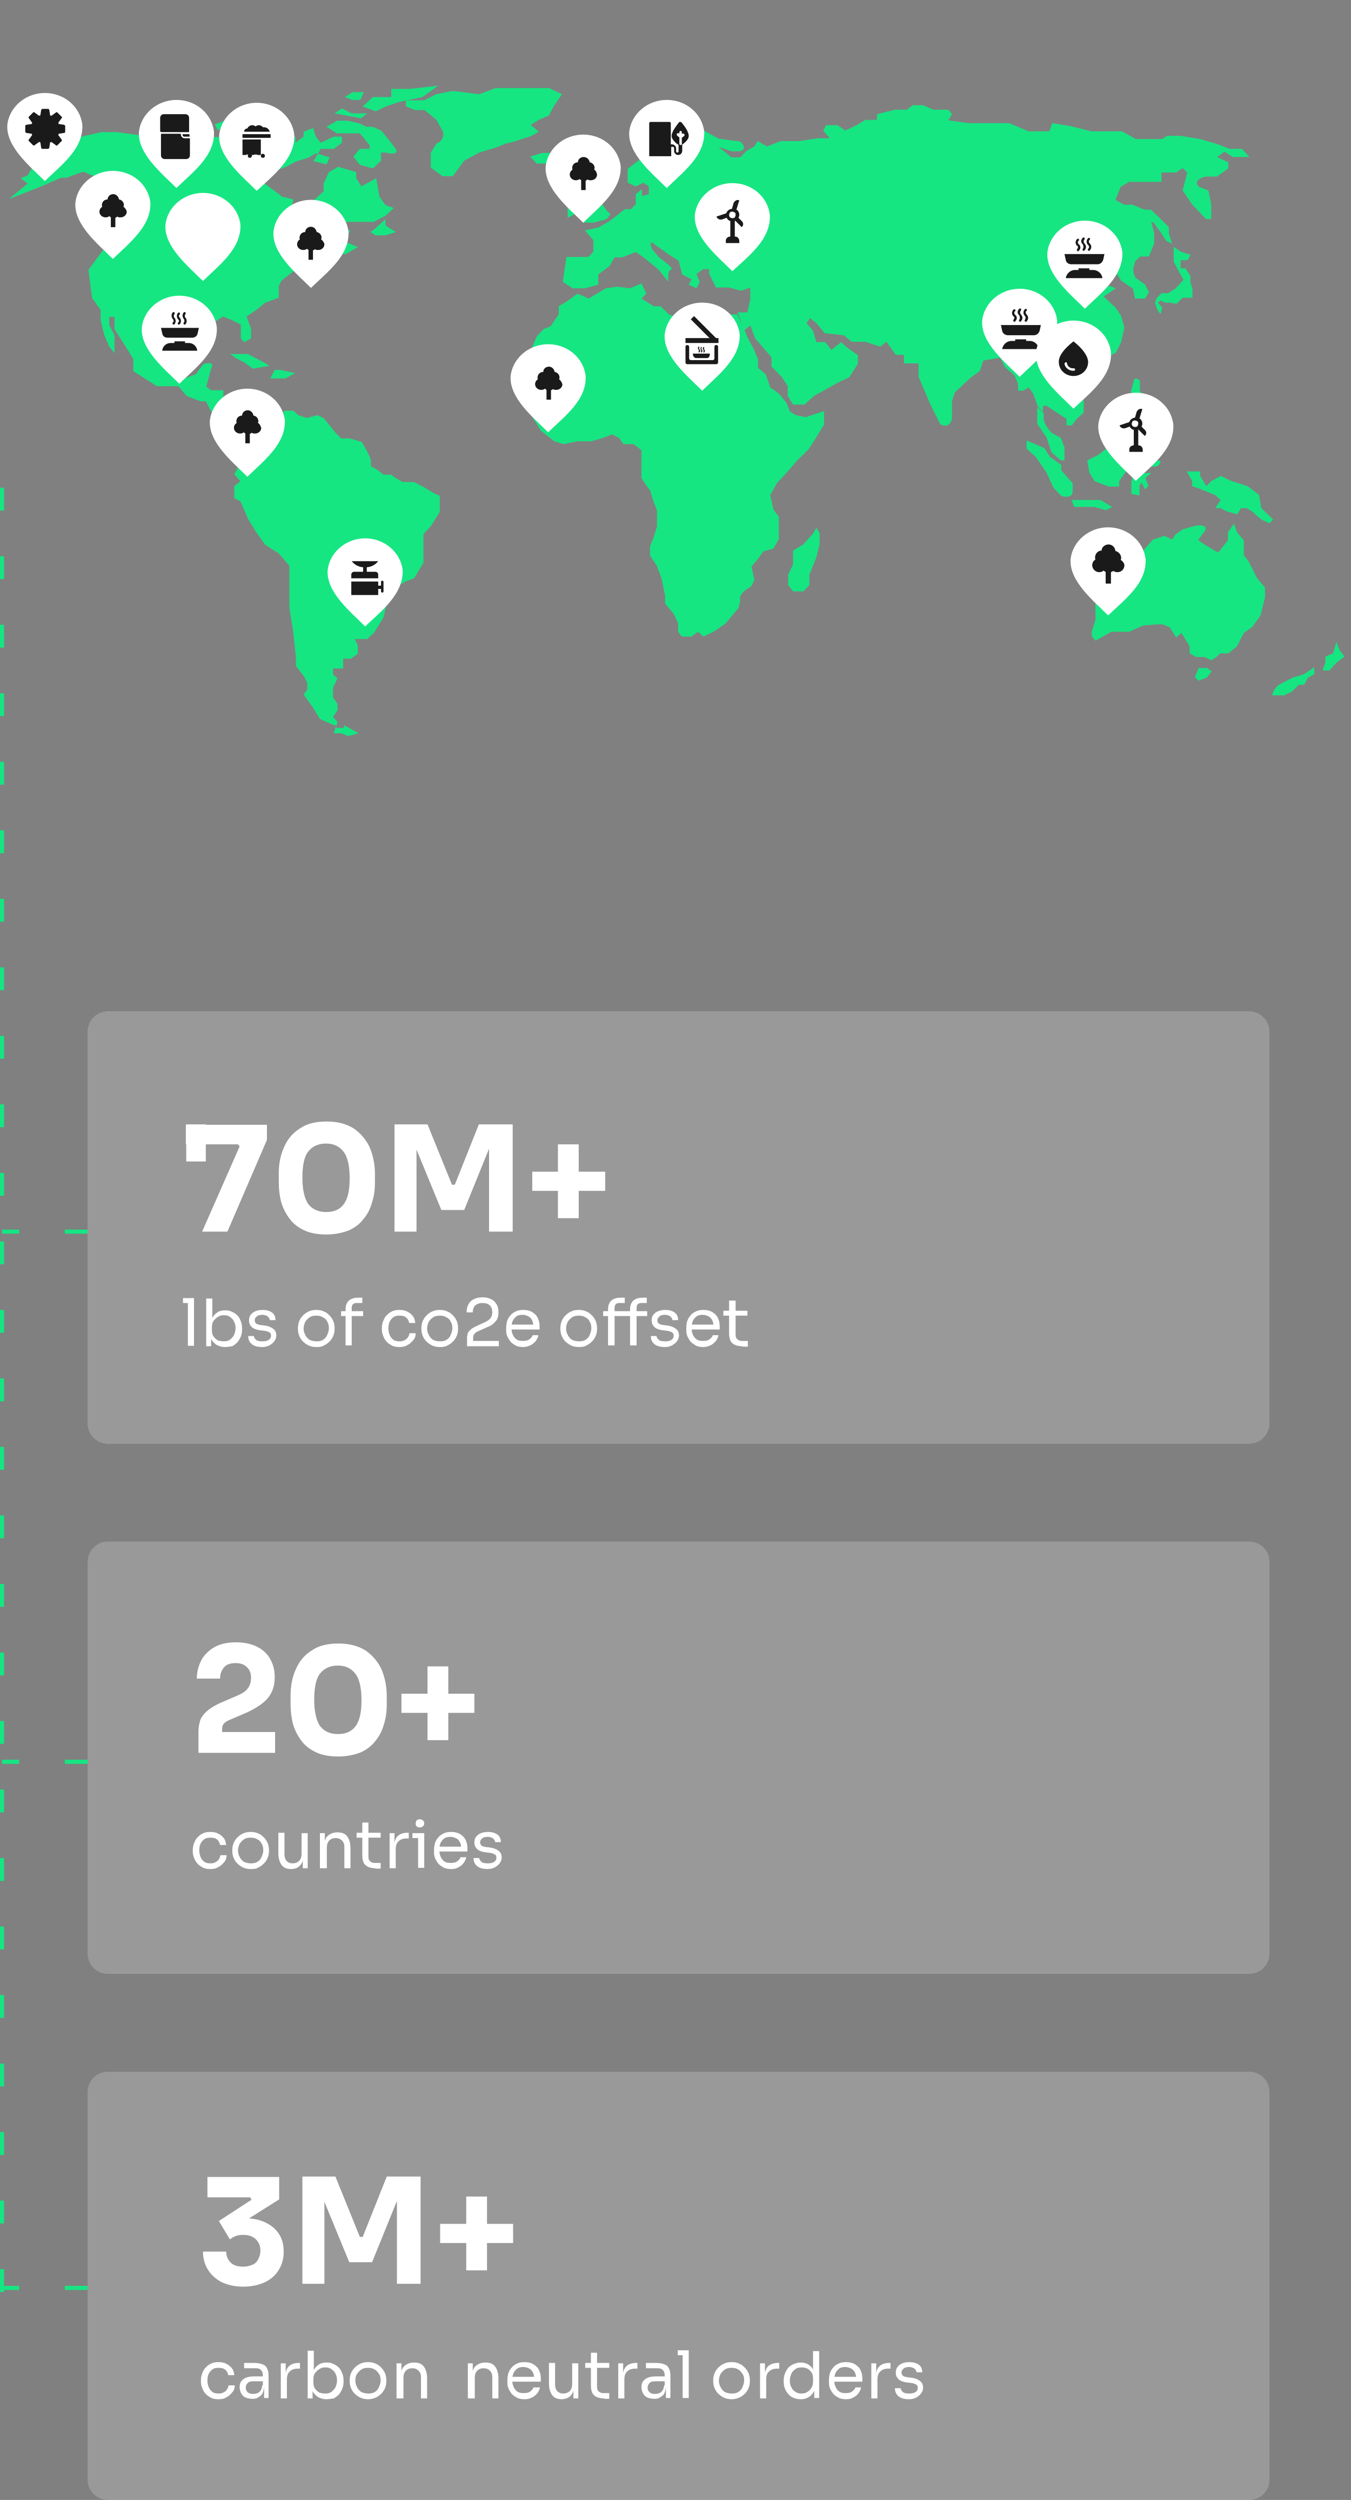 <?xml version="1.0" encoding="utf-8"?>
<!-- Generator: Adobe Illustrator 19.0.0, SVG Export Plug-In . SVG Version: 6.00 Build 0)  -->
<svg version="1.1" id="Layer_1" xmlns="http://www.w3.org/2000/svg" xmlns:xlink="http://www.w3.org/1999/xlink" x="0px" y="0px"
	 width="331.5px" height="613px" viewBox="-138.5 82 331.5 613" style="enable-background:new -138.5 82 331.5 613;"
	 xml:space="preserve">
<rect x="-138.5" y="82" width="331.5" height="613" fill="#808080" stroke="none"/>
<style type="text/css">
	.st0{clip-path:url(#SVGID_2_);}
	.st1{fill:#15E682;}
	.st2{fill:#FFFFFF;}
	.st3{fill:#1A1A1B;}
	.st4{fill:none;stroke:#15E682;stroke-dasharray:5.6,11.2;}
	.st5{fill:#FFFFFF;fill-opacity:0.2;}
</style>
<g>
	<defs>
		<rect id="SVGID_1_" x="-138.5" y="82" width="331.5" height="201.4"/>
	</defs>
	<clipPath id="SVGID_2_">
		<use xlink:href="#SVGID_1_"  style="overflow:visible;"/>
	</clipPath>
	<g class="st0">
		<path class="st1" d="M-5.1,162.7l1.7-0.7l2-2.9v-2l2-1.2l2.6-1.9l2.8,1.2l4.1-2.5l2.8-0.4l3.2,0.4l2.8-1.2l1.2,2.5l-1.2,1.2l3,1.9
			h1.7l2,2l2.6,0.9l1.3-0.9v-2h2.9l3.4,2h3.4h3.2l1.7,3.6l0.8,2l1.5,2.8l1.1,2.6v2.1l1.9,1.6l1.1,3.2l2.1,1.5l1.9,2.3l0.8,2.1
			l1.5,0.9l2.4,0.5l4.5-1.5v3.3l-2,3.3l-1.9,2.9l-2.5,2.4l-2.8,3.2l-2.4,2.6l-1.6,2.9l0.8,3.6l1.3,1.7v2.9v2.6l-1.3,2.3l-2.5,0.7
			l-1.2,1.7l-1.7,2l0.7,3.3l-0.7,1.5l-1.9,1.3l-0.9,1.2v1.3l-0.4,1.6l-3.2,3.8l-2.9,2l-2.5,1.2l-1.3-1.2l-1.7,1.2h-2.3l-0.9-1.2v-2
			l-1.1-2.4l-2.1-2.5v-1.9l-0.8-4l-1.2-3.3l-1.7-2.6V216l0.9-2.3l0.8-2.6v-2.3v-1.7l-0.8-2l-0.9-2.9l-0.9-1.1l-1.2-1.9v-2.1V194
			v-1.6l-1.9-1.5h-2.5l-1.1-1.5l-1.7-0.9l-2.3,0.9l-2.8,0.8H3.2l-3.4,0.7l-2.3-0.7l-3.3-2.6l-0.9-1.5l-1.2-1.9l-1.1-1.5l-0.7-0.9
			v-1.7l-0.9-1.3l0.9-1.6v-2.8v-1.3v-1.6v-1.9l1.7-2.3l1.2-2.8L-5.1,162.7z"/>
		<path class="st1" d="M61.1,212.7l-2.5,2.8l-2.5,1.5v3.4l-1.2,2.5v2.6l1.2,1.5h2.5l1.5-1.5v-2.6l1.7-4.2l0.8-3.2v-2.8l-0.8-1.3
			L61.1,212.7z"/>
		<path class="st1" d="M154.7,248.1l0.9-2.3h2.1l1.1,0.8l-1.1,1.5l-2.1,0.8L154.7,248.1z"/>
		<path class="st1" d="M141.9,235.4l-3.3,1.5h-4.4l-1.9,1.1l-2,1.1l-0.9-1.1v-1.1l0.9-2.9v-4v-4.1l1.3-2.4l4.8-2.8h2.1l3.3-3.3
			l0.9-1.2l1.7-1.9l2.8-0.9l1.9,0.9l0.9-1.3l1.7-1.2l3.2-0.9c2.9-0.4,2.6,0.8,2.1,1.5l-1.5,2l1.5,1.1l3.4,2l2.4-3v-2l1.5-2.1
			l0.7,2.1l1.7,2v3.6l1.2,1.6l2,4l2,2.4v2.4l-1.1,4.4l-2,2.8l-2.1,1.5l-1.7,3.3l-2.1,1.7h-2l-0.9,0.9l-1.3,0.8l-1.6-0.8H155
			l-1.6-0.9v-1.7l-0.7-1.2l-1.3-2.1l-1.3,1.1l-1.6-2.5l-1.7-0.7h-1.5L141.9,235.4z"/>
		<path class="st1" d="M176.6,252.5h-2.9c0-1,1.1-2.2,1.6-2.6l3.3-1.7l2.9-0.9l2.5-1.7v1.7l-1.6,0.9l-0.9,1.7h-1.3l-1.6,1.6
			L176.6,252.5z"/>
		<path class="st1" d="M187.7,246.4H186l0.7-1.9v-1.5l1.9-0.8l0.8-2.8l0.8,2l1.2,1.6l-2,1.5L187.7,246.4z"/>
		<path class="st1" d="M-54.1,259.8l3.6,2l-2.6,0.7l-1.6-0.7h-1.9l0.6-2h-0.6l-3.4-1.5l-1.7-2.8l-2.3-3.2l0.9-1.2v-1.7l-0.9-1.7
			l-1.9-2.4V243l-0.7-6.4l-0.9-5.7v-5.3v-4.9l-2.6-3l-3.3-2.1l-2.1-2.9l-2.1-3.4l-1.9-4.4l-1.5-0.7v-3l1.5-1.2l-1.5-1.7l1.5-2.8
			l1.9-2.9l0.9-1.3v-1.9l-0.9-3.2v-0.9l0.9,0.9l1.2-0.9l1.3-1.6h1.5l1.3-1.7h1.3l0.4,1.4l1.2-0.7h2l1.2,1.1l2.1,0.7l2.5-0.7l1.6,0.7
			l3,3.7l1.3,1.3h2.1l3,0.9l1.3,2.3l0.9,2v1.6l1.6,0.9l1.5,1.2h1.9l0.9,0.7l1.9,1.1h2.8l2.3,1.2l2.5,1.5l1.5,0.7v1.6v2.3l-2.1,3.4
			l-1.9,2.1v2.9v4.1l-2.3,3.8l-1.9,0.7l-2.8,1.5l-2,1.9v1.9l-0.8,3.6l-2.3,3.7l-1.7,1.6h-1.6h-1.5l0.8,1.5v2.1l-1.7,1.2h-1.9v2.4
			h-2.5v1.5l1.1,0.9l-1.1,2.4v1.1v1.2l1.1,1.6v1.6l-1.1,1.6l1.1,1.2l-0.4,1.5H-54.1z"/>
		<path class="st1" d="M171,206.6l2.9,2.8l-0.9,0.9l-2-0.9l-2.3-2l-1.3-0.8H166l-0.9,1.5l-2.6-0.7l-1.5-0.8h-1.3l1.3-2l-1.3-1.2
			l-3.7-1.5l-2-0.7v-1.3l-1.3-2.3h3.3v1.1l1.5,2.5l1.3-1.3l2.3-1.2l2.4,1.2l4.1,1.3l2.8,2.1L171,206.6z"/>
		<path class="st1" d="M133.5,191.6l-2.6,2l-2.6,1.3l0.5,3l1.3,2.1l3.4,1.3h2.6v-1.3l2-2.8l0.8-1.1v-1.9l-0.8-1.6l0.8-2.3l-0.8-1.3
			h-2L133.5,191.6z"/>
		<path class="st1" d="M131.5,204.6l2.9,1.7l-1.5,0.8l-2.9-0.8h-2.3h-2.6l-0.7-1.7h2.3h2.3H131.5z"/>
		<path class="st1" d="M124.7,200.5v2c0,1.6-1.9,1.4-2.8,1.1l-1.9-2l-1.7-3.7l-2.6-3.8l-2.3-2.1V190l4.4,1.9l1.3,2.1l2.8,2v1.3
			L124.7,200.5z"/>
		<path class="st1" d="M139,178l0.7-2.6c0.3-1.1,1.1-0.4,1.5,0v2.6l1.5,1.2l1.6,2.5l2.3,2.6l0.9,2.5v2.9h-1.9l-1.3-1.5l-1.6-3.3
			l-1.5-3.3L139,178z"/>
		<path class="st1" d="M119.5,192.9l-1.2-3.6l-2.3-3.4v-4.1l1.6,1.6v1.7l0.7,1.5l1.2,1.5l2.3,1.3l0.9,2.3v3.2h-0.9L119.5,192.9z"/>
		<path class="st1" d="M108.1,172l-1.2-2.3l-4.1,0.7l-0.9,2.6l-2.1,1.5l-4,3.7l-0.7,2.1v4.1c-0.3,2.5-2.1,2.1-2.9,1.6l-2.4-4.8
			l-2.9-6.8v-3.3h-1.7h-1.9v-2.1h-2l-2.3-3.2l-1.5,1.2l-3.7-1.2h-3.3l-2-1.6l-4.6-0.5l-2.1-2.5l-1.5-1.2l-0.9,1.2l1.6,1.9l0.8,2.8
			H64l1.5,1.9l2.4-1.9l1.3,1.2l2.8,2v2.1l-2.1,3.3l-2.8,1.3l-3,1.7l-2.9,1.6l-2.3,2.1h-2.8l-1.3-2.1v-2.4l-1.5-2.3l-2.5-2.5v-2.3
			l-4-4.6l-1.2-3.2l-1.5,1.2l-1.6-4.4h2.4l0.7-3.2v-2.9l-2.3,0.8l-2.9-0.8h-3.2l-1.7-3.4V148H34l-1.6,1.2l0.8,1.9l-0.8,1.6l-1.9-0.9
			l0.7-1.3l-2.3-1.2l-0.9-3.4l-2.4-1.5l-3.4-2.4c-1.5-1.4-1.1,0.1-0.7,1.1l1.7,2c1.4,1,3.9,3,3,3c-0.8,0-0.8,2-0.7,3l-2.4-3l-3.7-3
			l-1.9-1.3l-3.3,1.3h-1.9l-1.2,2.1l-2.8,2.1v2.5l-3.3,0.9h-3l-2.4-1.6l0.9-6.1h5.4l1.2-1.3v-2.8l-2.1-2.4l3.3-0.7l2.8-1.6l3.7-2.9
			h1.5l1.2-1.2v-2.5l1.5-1.2v1.7l1.7-0.5v-1.9l-1.3-0.9l-1.9,0.9l-2-0.9v-3.4l5.8-4.4l4.1-3l3.3-1.9h5.7l3.4,1.9l5.3,0.7
			c1.7,1.4,0.7,2.2,0,2.4h-2.1l-3.2-1.1l3.2,2.6h2.1l1.6-1.6l1.9-1.1l0.8-1.3l2.3,1.3l3.4-1.3h4.5l4.6-0.7h2.9l-1.6-1.9l0.7-1.3h2.8
			l1.9,1.3l2.8-1.3l2.1-1.3h2.9V110l4.4-1.1H84l1.5-1.1H88l2.5,1.1h3.7l0.9,1.1l-0.9,1.5l4.9,0.7h1.1h2.4h2.3h4.2l4.8,2h2.8h2.3
			l0.7-2l4.4,0.7l5.2,1.3h4.5h3l3.4,1.9h6.5l1.2-0.8h3.2l4.9,0.8l4.4,1.3l2.8,1.1h3l1.9,2H164l-2-1.3l-1.9,1.3l2.8,1.3v1.5l-2.8,2
			h-2.8c-2.8,0.7-2.2,2-1.6,2.5l2.3,0.9l0.7,3.4v3.6h-1.3l-3.4-3.6l-2.3-3.4l1.1-4.4l-1.1-1.1l-1.6,1.1h-1.7h-1.9v2.3h-3.2h-4.8
			l-2,1.2l-1.3,3.2l2.1,1.2h2.1l2.9,1.2h1.6l2.5,2.4l1.9,1.9v1.5l0.8,2.6l-1.5-0.8l-1.2-1.9l-1.9-2.6H144l0.7,2.6v2.6l-1.3,3.2h-2.1
			l-1.2,1.1l-0.5,1.6v1.2l0.5,1.3l2.4,1.7l0.9,1.9l-0.9,1.5H140l-0.5-2.4l-2.9-2l-1.3-2c-1.7,1-2.3,0.4-2.4,0l-1.6-1.2l-2.3,2.5
			l2.3,1.7h1.6l2.4,0.9l-3,2l3,2.8l1.3,2l0.8,2.8l-0.8,3.6l-1.3,2.6l-3,1.5l-3.2,0.7l-1.7,1.6l-1.7-1.6l-1.7,1.2l-0.8,2.1l2.5,3
			l1.7,2.9v3.3l-1.7,1.5l-1.2,1.6h-1.3v-1.6l-2.3-1.5l-2.6-1.7h-0.9v1.7l-1.3-1.7l-1.1-3l-1.1-1.5l-1.3,0.8h-1.3v-1.7l-0.9-2.1
			L108.1,172z"/>
		<path class="st1" d="M145.6,158.2l-0.7-1.9l0.4-1.2l1.2-1.2h1.6l1.9-1.2l1.9-2.1L151,149l-1.5-2.8v-1.7v-2l1.7,1.2l2.4,0.8
			l-0.7,1.3h-1.7v2h1.2l1.2,1.9v1.5l0.5,1.7v2.1h-2.4l-1.5,1.5l-1.6-0.3h-1.2l-1.1-0.5l-0.7,0.5l1.1,1.2l-0.4,1.6L145.6,158.2z"/>
		<path class="st1" d="M62.4,153.3l-3.2-2.1V148l-3.3-3.3v-1.9l3.3-3l2.5,2l-1.1,1.1h-1.5v1.9l2.5,1.2h1.7l0.9,1.5l-2,0.7l1.1,1.9
			l0.9,2L62.4,153.3z"/>
		<path class="st1" d="M41.9,146.7l-3,1.1l-1.9-2.6l0.8-2.4l2.6-2.1l1.5,2.1H44v-2.1h2.5v2.1l2.3,1.5l2.1,2.5l-2.1,1.1l-3.3-1.1
			H41.9z"/>
		<path class="st1" d="M8.1,130.4l2.3,3.3l0.9,0.8l-0.9,1.2l-3.2,0.9H4.7l0.8-2.1v-0.8l1.7-1.9l-1.7-1.5v-1.2v-1.3h1.7L8.1,130.4z"
			/>
		<path class="st1" d="M0.8,132.3l2.1-0.9c1.7-0.7,1.3,0.3,0.9,0.9l-0.9,2l-2.1,1.1V132.3z"/>
		<path class="st1" d="M-8.4,120.4l2.9-0.9h3.3l1.5,0.9l-2.9,1.7h-3.2L-8.4,120.4z"/>
		<path class="st1" d="M-32.7,119.3l1.3-2.1c1.8-0.7,1.8-2.3,1.6-2.9l-1.6-2.9l-2.9-2.4h-2.3l-2.3-0.9v-1.5h4.5l2.9-1.5l4.1-0.8
			l6.5,0.8l4-1.5h7.7h5.4l3.2,1.5l-2,2.9l-1.2,2.3l-2.5,1.1l-2,1.2l2,1.7l-2,1.1l-3.7,1.2l-2.6,0.7l-2.3,0.9l-4,1.2l-3.7,2l-2.8,3.8
			h-2.5l-2.9-2.1V119.3z"/>
		<path class="st1" d="M-47,105.8l-2.5,2.3l3.2,1.2l2.5-1.2l3.2-1.1l5.8-1.2l3.8-2.8l-6.9,0.8h-4.6v2h-1.3H-47z"/>
		<path class="st1" d="M-53.2,111.6h-2.6l-2.6,1.5l2.6,1.6h2.6h3l2.4,2.9v0.9h-2.4l-1.6,1.9l1.6,2l3.2,0.9l2-1.9v-2h1.1
			c3,0.7,2.9-0.3,2.5-0.9l-1.6-2.1l-2-2.4l-2-0.9h-1.6l-1.6-0.8L-53.2,111.6z"/>
		<path class="st1" d="M-81.4,110.7l-2,0.9l-2.4,0.9l0.8,1.5l1.6-1.5h2.6l1.1,1.5l-1.7,2.1h2.4h1.6h2.1l2.4-0.5l2.8-0.4V114v-1.5
			h-0.9h-1.2l-1.2-0.9l-1.3,0.9l-1.7-0.9l-2.5-0.9H-81.4z"/>
		<path class="st1" d="M-43.9,137.3l2.5,1.6l-2.5,0.8h-2.5l-1.2-0.8l1.2-0.9l2.5-2.3V137.3z"/>
		<path class="st1" d="M-64.8,147.2l-4.6,3.6l-0.7,1.3v2.9l-3.3,1.2l-2.1,1.7l-2.5,1.7l1.1,3v2.4l-1.7,0.9l-0.8-0.9v-3.4l-2.4-1.2
			l-2-0.8l-3,2l-3.7-1.2l-4.2,2.3l-0.9,2.4l-1.5,4.9l1.5,3l2.1,1.9l3-1.1l1.9-2.5c2.6-0.8,2.3,0.4,1.9,1.1l-1.2,4.4l1.2,0.9h3v5
			l2.6,3h2.5l-2.5,1.7l-3.3-1.7l-2.4-3l-1.2-2.3h-1.3l-3.4-1.3l-2-2.4h-5.3l-5.8-3.7v-3l-2.5-4l-2.1-3.3v-3h-1.3v2l1.3,2.5v4.4
			l-1.3-1.6l-1.2-2.8l-0.9-3.7V158l-2.1-2.9l-0.9-6.9l3-4.1c1.1-1.5,3.7-4.5,4.8-4.9c1.3-0.5-0.3-3-2.6-3c0-1.7,0.9-5.3,1.3-6.9
			l-1.3-1.7l-2.8-2l-3.7-1.5l-4.2,1.5h-1.3l-4.5,2l-8.2,3.2l4.6-3.8l-1.7-1.3l1.7-0.7l1.2-2.1h2.4l2-1.3c-1.4-0.6-1.2-1.6-0.9-2h2.6
			l2.1-1.1c-0.6-1.7,0.9-2.1,1.7-2.1l1.7-0.8l5.2-1.2h3.8l9.1,1.2l3.7,1.5l5.4-1.5h3.4h4.2l3.7,2.1l3.6,0.8v-0.8l3.2-0.7l1.7,0.7
			l2.6-0.7h2v-1.5h1.3v1.5l2-1.5v-1.2l2.3-0.9l0.7,2.1l1.2,1.5l3.2-1.5h2v1.5l-2,1.5h-3.2l-0.7,1.2l2.9,0.9l-0.8,1.7l-3.2-0.8
			l1.1-1.8l-0.5-0.1l-1.9,1.1l-3,0.9l-2.4,1.3l-3.6,1.3l-1.7,2.8l2.6,1.9l1.7,1.3l2.8,0.7l-0.8,3.2l1.3,1.6l2-1.6v-1.7l2.3-1.1
			l2.6-2.4v-1.9l1.3-2.8l2.3-1.3l4.4,1.3v1.5l1.3,2l3.6-2l0.8,4.5l1.5,2.1l2,0.7l-2,1.9l-2.9,1.5H-50h-3.7l-1.2,2.1h2.3l-1.1,2.8
			l3,1.3l-3,1.7h-2v-1.7h-1.2l-3.2,1.7l-1.9,2.3L-64.8,147.2z"/>
		<path class="st1" d="M-68.5,174.8h-3.7l1.1-2.1h1.3l3.7,0.8L-68.5,174.8z"/>
		<path class="st1" d="M-77.7,168.8H-82l1.2,0.9l2.3,1.2l2,1.5l4.1-0.7l-1.3-0.8L-77.7,168.8z"/>
		<path class="st1" d="M-79.5,141h3.7l-2.4,2l-1.3,2.9l0.7,1.2l1.6-1.2l1.5-3.6h2.4v2.1l2.8-1.5v-2h-1.5l-1.3-0.8l-1.3-1.5h-3.4
			L-79.5,141z"/>
		<path class="st1" d="M-56.4,109.8l6.5,1.2l1.5-1.2h-3.8l-2.4-1.2L-56.4,109.8z"/>
		<path class="st1" d="M-49.2,104.6l-0.9,1.9H-52l-1.9-0.7l1.9-1.2H-49.2z"/>
		<path class="st1" d="M23.9,130.5l1.2-2.3l0.8-1.6l0.7-1.2l-1.5-1.6v-1.5l2.8-0.9l1.7-2.6l1.9,1.5l-2.5,2.1l0.7,2.4h4.5l1.7,0.7
			l-1.7,1.2h-2.6v1.6h-1.9v2.3l-1.7,1.2h-1.3l-2.6,0.9l-1.3-0.9h-2.8l1.7-1.2H23.9z"/>
		<path class="st1" d="M139,200.3l1.2-3c-0.6-1,0.3-1.9,0.8-2.3c0-0.6,3.4-0.3,5.2,0c0,2.1-2.5,1.4-3.7,0.8l-0.9,0.9l0.4,1.3h2
			l-1.5,1.2l0.8,1.9l-0.8,0.9l-0.9-1.7l-0.5,0.8v2.4l-2-0.4V200.3z"/>
		<g>
			<path class="st2" d="M-48.9,235.6c-3.5-3.5-9.6-8.4-9.2-13.8c0.5-4.4,4.5-7.8,9.2-7.8s8.7,3.4,9.2,7.8
				C-39.5,227.7-44.9,231.8-48.9,235.6z"/>
		</g>
		<g>
			<path class="st2" d="M-94.5,176.1c-3.5-3.5-9.6-8.4-9.2-13.8c0.5-4.4,4.5-7.8,9.2-7.8s8.7,3.4,9.2,7.8
				C-85,168.1-90.5,172.2-94.5,176.1z"/>
		</g>
		<g>
			<path class="st2" d="M-110.8,145.5c-3.5-3.5-9.6-8.4-9.2-13.8c0.5-4.4,4.5-7.8,9.2-7.8c4.8,0,8.7,3.4,9.2,7.8
				C-101.4,137.5-106.8,141.6-110.8,145.5z"/>
		</g>
		<g>
			<path class="st2" d="M-95.2,128.1c-3.5-3.5-9.6-8.4-9.2-13.8c0.5-4.4,4.5-7.8,9.2-7.8c4.8,0,8.7,3.4,9.2,7.8
				C-85.7,120.2-91.2,124.2-95.2,128.1z"/>
		</g>
		<g>
			<path class="st2" d="M-75.5,128.8c-3.5-3.5-9.6-8.4-9.2-13.8c0.5-4.4,4.5-7.8,9.2-7.8s8.7,3.4,9.2,7.8
				C-66,120.9-71.4,124.9-75.5,128.8z"/>
		</g>
		<g>
			<path class="st2" d="M25.1,128.1c-3.5-3.5-9.6-8.4-9.2-13.8c0.5-4.4,4.5-7.8,9.2-7.8c4.8,0,8.7,3.4,9.2,7.8
				C34.5,120.2,29.1,124.2,25.1,128.1z"/>
		</g>
		<g>
			<path class="st2" d="M41.2,148.5c-3.5-3.5-9.6-8.4-9.2-13.8c0.5-4.4,4.5-7.8,9.2-7.8c4.8,0,8.7,3.4,9.2,7.8
				C50.7,140.6,45.3,144.7,41.2,148.5z"/>
			<path class="st3" d="M41.9,136.1l1.6,1.6c0.8-0.8,0-1.5,0-1.5l-0.8-0.8c0.1-0.2,0.2-0.4,0.2-0.7c0-0.6-0.3-1.1-0.7-1.3l0.7-2.3
				c-1-0.3-1.4,0.7-1.4,0.7l-0.4,1.4c-0.7,0.1-1.2,0.5-1.4,1.1l-2.4,0.8c0.4,1,1.4,0.7,1.4,0.7l1.1-0.4c0.2,0.4,0.5,0.7,0.9,0.8v3.8
				c0,0-1.1,0-1.1,1.1v0.5h3.3v-0.5c0,0,0-1.1-1.1-1.1v-3.8C41.8,136.2,41.9,136.2,41.9,136.1z M40.4,134.7c0-0.2,0.1-0.4,0.2-0.6
				c0.2-0.2,0.4-0.2,0.6-0.2c0.2,0,0.4,0.1,0.6,0.2c0.2,0.2,0.2,0.4,0.2,0.6c0,0.2-0.1,0.4-0.2,0.6c-0.2,0.2-0.4,0.2-0.6,0.2
				c-0.2,0-0.4-0.1-0.6-0.2C40.5,135.1,40.4,134.9,40.4,134.7z"/>
		</g>
		<g>
			<path class="st2" d="M-4,188c-3.5-3.5-9.6-8.4-9.2-13.8c0.5-4.4,4.5-7.8,9.2-7.8c4.8,0,8.7,3.4,9.2,7.8C5.5,180.1,0,184.1-4,188z
				"/>
		</g>
		<g>
			<path class="st2" d="M4.6,136.6c-3.5-3.5-9.6-8.4-9.2-13.8c0.5-4.4,4.5-7.8,9.2-7.8c4.8,0,8.7,3.4,9.2,7.8
				C14,128.6,8.6,132.7,4.6,136.6z"/>
		</g>
		<g>
			<path class="st2" d="M33.8,177.8c-3.5-3.5-9.6-8.4-9.2-13.8c0.5-4.4,4.5-7.8,9.2-7.8c4.8,0,8.7,3.4,9.2,7.8
				C43.2,169.8,37.8,173.9,33.8,177.8z"/>
		</g>
		<g>
			<path class="st2" d="M111.7,174.4c-3.5-3.5-9.6-8.4-9.2-13.8c0.5-4.4,4.5-7.8,9.2-7.8s8.7,3.4,9.2,7.8
				C121.1,166.4,115.7,170.5,111.7,174.4z"/>
		</g>
		<g>
			<path class="st2" d="M127.7,157.7c-3.5-3.5-9.6-8.4-9.2-13.8c0.5-4.4,4.5-7.8,9.2-7.8s8.7,3.4,9.2,7.8
				C137.1,149.8,131.7,153.8,127.7,157.7z"/>
			<path class="st3" d="M126.2,148.2h-0.9c-1.2,0-2.1,0.9-2.3,2h9c-0.1-1.1-1.1-2-2.3-2h-0.9v-0.4h-2.7L126.2,148.2L126.2,148.2z"/>
			<path class="st3" d="M124.4,146.8h6.4c0.7,0,1.2-0.5,1.4-1.1l0.3-1.4h-9.8l0.3,1.4C123.1,146.4,123.7,146.8,124.4,146.8z"/>
			<path class="st3" d="M128.5,143c-0.1,0.1-0.1,0.3,0,0.4c0.1,0.1,0.1,0.1,0.2,0.1c0.1,0,0.1,0,0.2-0.1c0.5-0.5,0.5-1.2,0-1.7
				c-0.3-0.3-0.3-0.7,0-0.9c0.1-0.1,0.1-0.3,0-0.4c-0.1-0.1-0.3-0.1-0.4,0c-0.5,0.5-0.5,1.2,0,1.7
				C128.8,142.3,128.8,142.8,128.5,143z"/>
			<path class="st3" d="M127.2,143c-0.1,0.1-0.1,0.3,0,0.4c0.1,0.1,0.1,0.1,0.2,0.1s0.1,0,0.2-0.1c0.5-0.5,0.5-1.2,0-1.7
				c-0.1-0.1-0.2-0.3-0.2-0.5s0.1-0.3,0.2-0.5c0.1-0.1,0.1-0.3,0-0.4c-0.1-0.1-0.3-0.1-0.4,0c-0.2,0.2-0.4,0.5-0.4,0.8
				s0.1,0.6,0.4,0.8C127.4,142.4,127.4,142.8,127.2,143z"/>
			<path class="st3" d="M126,142.6c0,0.2-0.1,0.3-0.2,0.5c-0.1,0.1-0.1,0.3,0,0.4c0.1,0.1,0.1,0.1,0.2,0.1s0.1,0,0.2-0.1
				c0.2-0.2,0.4-0.5,0.4-0.8s-0.1-0.6-0.4-0.8c-0.3-0.3-0.3-0.7,0-0.9c0.1-0.1,0.1-0.3,0-0.4c-0.1-0.1-0.3-0.1-0.4,0
				c-0.5,0.5-0.5,1.2,0,1.7C125.9,142.2,126,142.4,126,142.6z"/>
			<path class="st3" d="M110.6,165.6h-0.9c-1.2,0-2.1,0.9-2.3,2h9c-0.1-1.1-1.1-2-2.2-2h-0.9v-0.4h-2.7L110.6,165.6L110.6,165.6z"/>
			<path class="st3" d="M108.8,164.2h6.4c0.7,0,1.2-0.5,1.4-1.1l0.3-1.4h-9.8l0.3,1.4C107.5,163.7,108.1,164.2,108.8,164.2z"/>
			<path class="st3" d="M113,160.4c-0.1,0.1-0.1,0.3,0,0.4c0.1,0.1,0.1,0.1,0.2,0.1c0.1,0,0.1,0,0.2-0.1c0.5-0.5,0.5-1.2,0-1.7
				c-0.3-0.3-0.3-0.7,0-0.9c0.1-0.1,0.1-0.3,0-0.4c-0.1-0.1-0.3-0.1-0.4,0c-0.5,0.5-0.5,1.2,0,1.7
				C113.2,159.7,113.2,160.1,113,160.4z"/>
			<path class="st3" d="M111.6,160.4c-0.1,0.1-0.1,0.3,0,0.4c0.1,0.1,0.1,0.1,0.2,0.1s0.1,0,0.2-0.1c0.5-0.5,0.5-1.2,0-1.7
				c-0.1-0.1-0.2-0.3-0.2-0.5c0-0.2,0.1-0.3,0.2-0.5c0.1-0.1,0.1-0.3,0-0.4c-0.1-0.1-0.3-0.1-0.4,0c-0.2,0.2-0.4,0.5-0.4,0.8
				s0.1,0.6,0.4,0.8C111.8,159.7,111.8,160.1,111.6,160.4z"/>
			<path class="st3" d="M110.4,159.9c0,0.2-0.1,0.3-0.2,0.5c-0.1,0.1-0.1,0.3,0,0.4c0.1,0.1,0.1,0.1,0.2,0.1s0.1,0,0.2-0.1
				c0.2-0.2,0.4-0.5,0.4-0.8s-0.1-0.6-0.4-0.8c-0.3-0.3-0.3-0.7,0-0.9c0.1-0.1,0.1-0.3,0-0.4c-0.1-0.1-0.3-0.1-0.4,0
				c-0.5,0.5-0.5,1.2,0,1.7C110.3,159.6,110.4,159.7,110.4,159.9z"/>
		</g>
		<g>
			<path class="st2" d="M124.9,182.2c-3.5-3.5-9.6-8.4-9.2-13.8c0.5-4.4,4.5-7.8,9.2-7.8c4.8,0,8.7,3.4,9.2,7.8
				C134.4,174.3,129,178.3,124.9,182.2z"/>
		</g>
		<g>
			<path class="st2" d="M140.2,199.9c-3.5-3.5-9.6-8.4-9.2-13.8c0.5-4.4,4.5-7.8,9.2-7.8c4.8,0,8.7,3.4,9.2,7.8
				C149.7,192,144.3,196,140.2,199.9z"/>
		</g>
		<g>
			<path class="st2" d="M133.4,232.9c-3.5-3.5-9.6-8.4-9.2-13.8c0.5-4.4,4.5-7.8,9.2-7.8s8.7,3.4,9.2,7.8
				C142.9,225,137.5,229,133.4,232.9z"/>
			<path class="st3" d="M136.5,219.3c0.1-0.2,0.1-0.4,0.1-0.5c0-0.8-0.6-1.5-1.4-1.7c-0.1-0.9-0.8-1.6-1.7-1.6
				c-0.9,0-1.7,0.7-1.7,1.5c-0.9,0-1.6,0.8-1.6,1.7c0,0.2,0,0.4,0.1,0.5c-0.5,0.3-0.8,0.8-0.8,1.4c0,0.9,0.8,1.7,1.7,1.7
				c0.4,0,0.8-0.1,1.1-0.4c0.1,0.1,0.3,0.3,0.5,0.3v2.9h1.3v-2.8c0.2-0.1,0.4-0.2,0.6-0.3c0.3,0.2,0.6,0.3,1,0.3
				c1,0,1.7-0.8,1.7-1.7C137.4,220.2,137,219.6,136.5,219.3z"/>
		</g>
		<g>
			<path class="st2" d="M-62.2,152.6c-3.5-3.5-9.6-8.4-9.2-13.8c0.5-4.4,4.5-7.8,9.2-7.8s8.7,3.4,9.2,7.8
				C-52.7,144.7-58.2,148.7-62.2,152.6z"/>
		</g>
		<g>
			<path class="st2" d="M-127.5,126.4c-3.5-3.5-9.6-8.4-9.2-13.8c0.5-4.4,4.5-7.8,9.2-7.8c4.8,0,8.7,3.4,9.2,7.8
				C-118,118.5-123.5,122.5-127.5,126.4z"/>
		</g>
		<g>
			<path class="st2" d="M-88.7,150.9c-3.5-3.5-9.6-8.4-9.2-13.8c0.5-4.4,4.5-7.8,9.2-7.8s8.7,3.4,9.2,7.8
				C-79.3,143-84.7,147-88.7,150.9z"/>
		</g>
		<g>
			<path class="st2" d="M-77.8,198.9c-3.5-3.5-9.6-8.4-9.2-13.8c0.5-4.4,4.5-7.8,9.2-7.8s8.7,3.4,9.2,7.8
				C-68.4,190.9-73.8,195-77.8,198.9z"/>
		</g>
		<path class="st3" d="M-124.1,112.4l1.3,0.2c0.1,0,0.1,0.1,0.2,0.1c0,0.1,0.1,0.1,0.1,0.2v1.4c0,0.1,0,0.1-0.1,0.2
			c0,0.1-0.1,0.1-0.2,0.1l-1.3,0.2c0,0.1-0.1,0.2-0.1,0.3l0.8,1.1c0,0.1,0.1,0.1,0.1,0.2c0,0.1,0,0.1-0.1,0.2l-1,1
			c-0.1,0.1-0.1,0.1-0.2,0.1c-0.1,0-0.2,0-0.2-0.1l-1.1-0.8c-0.1,0.1-0.2,0.1-0.3,0.1l-0.2,1.3c0,0.1-0.1,0.1-0.1,0.2
			c-0.1,0-0.1,0.1-0.2,0.1h-1.4c-0.1,0-0.1,0-0.2-0.1c-0.1,0-0.1-0.1-0.1-0.2l-0.2-1.3c-0.1,0-0.2-0.1-0.3-0.1l-1.1,0.8
			c-0.1,0-0.1,0.1-0.2,0.1c-0.1,0-0.1,0-0.2-0.1l-1-1c-0.1-0.1-0.1-0.1-0.1-0.2c0-0.1,0-0.2,0.1-0.2l0.8-1.1
			c-0.1-0.1-0.1-0.2-0.1-0.3l-1.3-0.2c-0.1,0-0.1-0.1-0.2-0.1c0-0.1-0.1-0.1-0.1-0.2v-1.4c0-0.1,0-0.1,0.1-0.2
			c0-0.1,0.1-0.1,0.2-0.1l1.3-0.2c0-0.1,0.1-0.2,0.1-0.3l-0.8-1.1c0-0.1-0.1-0.1-0.1-0.2c0-0.1,0-0.1,0.1-0.2l1-1
			c0.1-0.1,0.1-0.1,0.2-0.1c0.1,0,0.2,0,0.2,0.1l1.1,0.8c0.1-0.1,0.2-0.1,0.3-0.1l0.2-1.3c0-0.1,0.1-0.1,0.1-0.2
			c0.1,0,0.1-0.1,0.2-0.1h1.4c0.1,0,0.1,0,0.2,0.1s0.1,0.1,0.1,0.2l0.2,1.3c0.1,0,0.2,0.1,0.3,0.1l1.1-0.8c0.1,0,0.1-0.1,0.2-0.1
			c0.1,0,0.1,0,0.2,0.1l1,1c0.1,0.1,0.1,0.1,0.1,0.2c0,0.1,0,0.2-0.1,0.2l-0.8,1.1C-124.2,112.1-124.1,112.3-124.1,112.4z
			 M-127.2,114.8v1.4h-0.7v-1.4c-0.1,0-0.2-0.1-0.4-0.2c0,0-0.1,0-0.1-0.1c-0.1,0.1-0.3,0.1-0.4,0.1c-0.5,0-0.9-0.4-0.9-0.9
			c0-0.3,0.2-0.6,0.4-0.8c0-0.1-0.1-0.2-0.1-0.3c0-0.5,0.4-0.9,0.9-0.9c0-0.5,0.4-0.8,0.9-0.8c0.5,0,0.9,0.4,0.9,0.8
			c0.4,0.1,0.8,0.5,0.8,0.9c0,0.1,0,0.2-0.1,0.3c0.3,0.2,0.4,0.4,0.4,0.8c0,0.5-0.4,0.9-0.9,0.9c-0.1,0-0.3,0-0.4-0.1
			c-0.1,0.1-0.2,0.1-0.3,0.2C-127.1,114.8-127.1,114.8-127.2,114.8z"/>
		<path class="st3" d="M124.9,165.7c-2.4,1.9-3.6,3.6-3.6,5c0,2.1,1.7,3.5,3.6,3.5c1.9,0,3.6-1.4,3.6-3.5
			C128.4,169.3,127.3,167.6,124.9,165.7z M123,170.8c0.2,0,0.3,0.1,0.3,0.3c0.2,0.9,1,1.3,1.6,1.2c0.2,0,0.4,0.1,0.4,0.3
			c0,0.2-0.1,0.3-0.3,0.3c-0.9,0.1-2.1-0.5-2.3-1.7c0,0,0-0.1,0-0.1c0,0,0-0.1,0.1-0.1c0,0,0.1-0.1,0.1-0.1S123,170.8,123,170.8z"/>
		<path class="st3" d="M140.8,187.3l1.6,1.6c0.8-0.8,0-1.5,0-1.5l-0.8-0.8c0.1-0.2,0.2-0.4,0.2-0.7c0-0.6-0.3-1.1-0.7-1.3l0.7-2.3
			c-1-0.3-1.4,0.7-1.4,0.7l-0.4,1.4c-0.7,0.1-1.2,0.5-1.4,1.1l-2.4,0.8c0.4,1,1.4,0.7,1.4,0.7l1.1-0.4c0.2,0.4,0.5,0.7,1,0.8v3.8
			c0,0-1.1,0-1.1,1.1v0.5h3.3v-0.5c0,0,0-1.1-1.1-1.1v-3.8C140.7,187.4,140.7,187.4,140.8,187.3z M139.2,185.9
			c0-0.2,0.1-0.4,0.2-0.6c0.2-0.2,0.4-0.2,0.6-0.2c0.2,0,0.4,0.1,0.6,0.2c0.2,0.2,0.2,0.4,0.2,0.6c0,0.2-0.1,0.4-0.2,0.6
			c-0.2,0.2-0.4,0.2-0.6,0.2c-0.2,0-0.4-0.1-0.6-0.2C139.3,186.3,139.2,186.1,139.2,185.9z"/>
		<path class="st3" d="M-95.7,166.1h-0.9c-1.1,0-2,0.8-2.1,1.9h8.6c-0.1-1.1-1-1.9-2.1-1.9h-0.9v-0.4h-2.6L-95.7,166.1L-95.7,166.1z
			"/>
		<path class="st3" d="M-97.4,164.8h6.1c0.6,0,1.2-0.4,1.3-1.1l0.3-1.3H-99l0.3,1.3C-98.6,164.4-98.1,164.8-97.4,164.8z"/>
		<path class="st3" d="M-93.4,161.1c-0.1,0.1-0.1,0.3,0,0.4c0.1,0.1,0.1,0.1,0.2,0.1c0.1,0,0.1,0,0.2-0.1c0.4-0.4,0.4-1.2,0-1.6
			c-0.2-0.2-0.2-0.6,0-0.9c0.1-0.1,0.1-0.3,0-0.4c-0.1-0.1-0.3-0.1-0.4,0c-0.4,0.4-0.4,1.2,0,1.6C-93.2,160.5-93.2,160.9-93.4,161.1
			z"/>
		<path class="st3" d="M-94.8,161.1c-0.1,0.1-0.1,0.3,0,0.4c0.1,0.1,0.1,0.1,0.2,0.1s0.1,0,0.2-0.1c0.4-0.4,0.4-1.2,0-1.6
			c-0.1-0.1-0.2-0.3-0.2-0.4c0-0.2,0.1-0.3,0.2-0.4c0.1-0.1,0.1-0.3,0-0.4c-0.1-0.1-0.3-0.1-0.4,0c-0.2,0.2-0.3,0.5-0.3,0.8
			c0,0.3,0.1,0.6,0.3,0.8C-94.5,160.5-94.5,160.9-94.8,161.1z"/>
		<path class="st3" d="M-95.9,160.7c0,0.2-0.1,0.3-0.2,0.4c-0.1,0.1-0.1,0.3,0,0.4c0.1,0.1,0.1,0.1,0.2,0.1c0.1,0,0.1,0,0.2-0.1
			c0.2-0.2,0.3-0.5,0.3-0.8c0-0.3-0.1-0.6-0.3-0.8c-0.2-0.2-0.2-0.6,0-0.9c0.1-0.1,0.1-0.3,0-0.4c-0.1-0.1-0.3-0.1-0.4,0
			c-0.4,0.4-0.4,1.2,0,1.6C-96,160.4-95.9,160.5-95.9,160.7z"/>
		<path class="st3" d="M-51.6,222.2c-0.4,0-0.7,0.3-0.7,0.7v0.9h6.6c0,0,0,0,0,0v-0.9c0-0.4-0.3-0.7-0.7-0.7h-2.1v-1.1
			c1.2-0.1,2.2-0.7,2.8-1.5h-6.5c0.6,0.8,1.6,1.4,2.8,1.5v1.1H-51.6z"/>
		<path class="st3" d="M-52.3,227.9h6.6c0,0,0,0,0,0v-1.5h0.7v0.6c0,0.2,0.1,0.3,0.3,0.3c0.2,0,0.3-0.1,0.3-0.3v-2.3
			c0-0.2-0.1-0.3-0.3-0.3c-0.2,0-0.3,0.1-0.3,0.3v0.9h-0.7v-1c0,0,0,0,0,0h-6.6V227.9z"/>
		<path class="st3" d="M-73.7,113.2c-0.1,0-0.2,0-0.3,0l0,0l0,0c-0.2-0.3-0.6-0.5-1-0.5c-0.3,0-0.5,0.1-0.8,0.3l0,0l0,0
			c-0.2-0.2-0.5-0.3-0.8-0.3c-0.5,0-1,0.3-1.2,0.8l0,0l0,0c-0.4,0-0.8,0.3-0.8,0.8h6.3C-72.5,113.7-73,113.2-73.7,113.2z"/>
		<path class="st3" d="M-74,119.7c-0.3,0-0.5,0.2-0.5,0.5c0,0.3,0.2,0.5,0.5,0.5c0.3,0,0.5-0.2,0.5-0.5
			C-73.5,119.9-73.8,119.7-74,119.7z"/>
		<path class="st3" d="M-77.2,119.7c-0.3,0-0.5,0.2-0.5,0.5c0,0.3,0.2,0.5,0.5,0.5c0.3,0,0.5-0.2,0.5-0.5
			C-76.6,119.9-76.9,119.7-77.2,119.7z"/>
		<path class="st3" d="M-72.1,114.9H-79v0.9h6.9V114.9z"/>
		<path class="st3" d="M-79,120h0.9c0,0,0,0,0,0c0,0,0,0,0,0c0,0,0,0,0-0.1c0,0,0,0,0,0c0,0,0,0,0,0c0,0,0,0,0,0c0,0,0,0,0,0
			c0,0,0,0,0,0c0,0,0,0,0,0c0,0,0,0,0,0c0,0,0,0,0,0c0,0,0,0,0,0c0,0,0,0,0,0c0,0,0,0,0,0c0,0,0,0,0,0c0,0,0,0,0,0c0,0,0,0,0,0
			c0,0,0,0,0,0c0,0,0,0,0,0c0,0,0,0,0,0c0,0,0,0,0,0c0,0,0,0,0,0c0,0,0,0,0,0c0,0,0,0,0,0c0,0,0,0,0.1,0c0,0,0,0,0,0c0,0,0,0,0.1,0
			c0,0,0,0,0,0c0,0,0,0,0.1,0c0,0,0,0,0,0c0,0,0.1,0,0.1,0c0,0,0.1,0,0.1,0c0,0,0,0,0,0c0,0,0,0,0.1,0c0,0,0,0,0,0c0,0,0,0,0.1,0
			c0,0,0,0,0,0c0,0,0,0,0.1,0c0,0,0,0,0,0c0,0,0,0,0,0c0,0,0,0,0,0c0,0,0,0,0,0c0,0,0,0,0,0c0,0,0,0,0,0c0,0,0,0,0,0c0,0,0,0,0,0
			c0,0,0,0,0,0c0,0,0,0,0,0c0,0,0,0,0,0c0,0,0,0,0,0c0,0,0,0,0,0c0,0,0,0,0,0c0,0,0,0,0,0c0,0,0,0,0,0c0,0,0,0,0,0c0,0,0,0,0,0
			c0,0,0,0,0,0c0,0,0,0,0,0c0,0,0,0,0,0c0,0,0,0,0,0.1c0,0,0,0,0,0c0,0,0,0,0,0h1.1c0,0,0,0,0,0c0,0,0,0,0,0c0,0,0,0,0-0.1
			c0,0,0,0,0,0c0,0,0,0,0,0c0,0,0,0,0,0c0,0,0,0,0,0c0,0,0,0,0,0c0,0,0,0,0,0c0,0,0,0,0,0c0,0,0,0,0,0c0,0,0,0,0,0c0,0,0,0,0,0
			c0,0,0,0,0,0c0,0,0,0,0,0c0,0,0,0,0,0c0,0,0,0,0,0c0,0,0,0,0,0c0,0,0,0,0,0c0,0,0,0,0,0c0,0,0,0,0,0c0,0,0,0,0,0c0,0,0,0,0,0
			c0,0,0,0,0,0c0,0,0,0,0.1,0c0,0,0,0,0,0c0,0,0,0,0.1,0c0,0,0,0,0,0c0,0,0,0,0.1,0c0,0,0,0,0,0c0,0,0.1,0,0.1,0c0,0,0.1,0,0.1,0
			c0,0,0,0,0,0c0,0,0,0,0.1,0c0,0,0,0,0,0c0,0,0,0,0.1,0c0,0,0,0,0,0c0,0,0,0,0.1,0c0,0,0,0,0,0c0,0,0,0,0,0c0,0,0,0,0,0
			c0,0,0,0,0,0c0,0,0,0,0,0c0,0,0,0,0,0c0,0,0,0,0,0c0,0,0,0,0,0c0,0,0,0,0,0c0,0,0,0,0,0c0,0,0,0,0,0c0,0,0,0,0,0c0,0,0,0,0,0
			c0,0,0,0,0,0c0,0,0,0,0,0c0,0,0,0,0,0c0,0,0,0,0,0c0,0,0,0,0,0c0,0,0,0,0,0c0,0,0,0,0,0c0,0,0,0,0,0c0,0,0,0,0,0.1c0,0,0,0,0,0
			c0,0,0,0,0,0h0.9v-3.8H-79V120z"/>
		<path class="st3" d="M26.3,118h0.3c0.1,0,0.2,0,0.2,0.1c0.1,0.1,0.1,0.2,0.1,0.2l0,0.7c0,0.3,0.1,0.5,0.3,0.7
			c0.2,0.2,0.4,0.3,0.7,0.3l0,0c0.6,0,1-0.5,1-1l0-1.6l-0.2,0.1c-0.1,0.1-0.2,0.1-0.3,0l-0.2-0.1v0l0-1.7l-0.5-0.4
			c-0.1-0.1-0.2-0.3-0.1-0.5c0.1-0.2,0.3-0.2,0.5-0.1l0.1,0.1l0-0.4c0-0.2,0.2-0.3,0.3-0.3c0.2,0,0.3,0.2,0.3,0.3l0,0.4l0.1,0
			c0.2-0.1,0.4-0.1,0.5,0.1c0.1,0.2,0.1,0.4-0.1,0.5l-0.5,0.4l0,1.7c0.2-0.1,0.6-0.4,1-0.8c0.4-0.4,0.7-0.9,0.7-1.4
			c0-0.4-0.2-0.9-0.4-1.3c-0.5-1-1.4-2-1.4-2c-0.1-0.1-0.2-0.1-0.3-0.1c-0.1,0-0.2,0-0.3,0.1c0,0-0.8,1-1.4,2
			c-0.2,0.5-0.4,0.9-0.4,1.3c0,0.5,0.3,1,0.7,1.4c0.3,0.4,0.8,0.7,1,0.8l0,1.6c0,0.2-0.1,0.3-0.3,0.3l0,0c-0.1,0-0.2,0-0.2-0.1
			c-0.1-0.1-0.1-0.2-0.1-0.2l0-0.7c0-0.3-0.1-0.5-0.3-0.7c-0.2-0.2-0.5-0.3-0.7-0.3h-0.3v-5.2c0-0.2-0.2-0.3-0.3-0.3h-4.7
			c-0.2,0-0.3,0.2-0.3,0.3v8.1h5.4V118z M22.4,116.3v2.8c0,0.2,0.2,0.3,0.3,0.3s0.3-0.2,0.3-0.3v-2.8c0-0.2-0.2-0.3-0.3-0.3
			S22.4,116.1,22.4,116.3z M24.1,116.3v2.8c0,0.2,0.2,0.3,0.3,0.3c0.2,0,0.3-0.2,0.3-0.3v-2.8c0-0.2-0.2-0.3-0.3-0.3
			C24.3,115.9,24.1,116.1,24.1,116.3z M25.4,113.2c0-0.2-0.2-0.3-0.3-0.3h-3c-0.2,0-0.3,0.2-0.3,0.3v1.7c0,0.2,0.2,0.3,0.3,0.3h3
			c0.2,0,0.3-0.2,0.3-0.3V113.2z"/>
		<path class="st3" d="M32.3,169.8H35c0.3,0,0.5-0.2,0.6-0.5l0.1-0.6h-4.2l0.1,0.6C31.8,169.6,32,169.8,32.3,169.8z"/>
		<path class="st3" d="M34.1,168.2c0,0,0,0.1,0,0.2c0,0,0.1,0,0.1,0c0,0,0.1,0,0.1,0c0.2-0.2,0.2-0.5,0-0.7c-0.1-0.1-0.1-0.3,0-0.4
			c0,0,0-0.1,0-0.2c0,0-0.1,0-0.2,0c-0.2,0.2-0.2,0.5,0,0.7C34.2,167.9,34.2,168.1,34.1,168.2z"/>
		<path class="st3" d="M33.5,168.2c0,0,0,0.1,0,0.2c0,0,0.1,0,0.1,0c0,0,0.1,0,0.1,0c0.2-0.2,0.2-0.5,0-0.7
			c-0.1-0.1-0.1-0.1-0.1-0.2c0-0.1,0-0.1,0.1-0.2c0,0,0-0.1,0-0.2c0,0-0.1,0-0.2,0c-0.1,0.1-0.1,0.2-0.1,0.4c0,0.1,0.1,0.3,0.1,0.4
			C33.6,167.9,33.6,168.1,33.5,168.2z"/>
		<path class="st3" d="M33,168c0,0.1,0,0.1-0.1,0.2c0,0,0,0.1,0,0.2c0,0,0.1,0,0.1,0c0,0,0.1,0,0.1,0c0.1-0.1,0.2-0.2,0.2-0.4
			c0-0.1-0.1-0.3-0.2-0.4c-0.1-0.1-0.1-0.3,0-0.4c0,0,0-0.1,0-0.2c0,0-0.1,0-0.2,0c-0.2,0.2-0.2,0.5,0,0.7C33,167.9,33,167.9,33,168
			z"/>
		<path class="st3" d="M37.2,164.9l-5.4-5.4l-0.8,0.8l4.6,4.6h-5.9v1.2h8.1v-1.2H37.2z"/>
		<path class="st3" d="M30.1,166.6c-0.2,0-0.4,0.2-0.4,0.4v3.3v0v0.6c0,0.2,0.2,0.4,0.4,0.4h7.2c0.2,0,0.4-0.2,0.4-0.4v-0.6l0,0l0,0
			V167c0-0.2-0.2-0.4-0.4-0.4h-0.1c-0.2,0-0.4,0.2-0.4,0.4v2.9c0,0.2-0.2,0.4-0.4,0.4H31c-0.2,0-0.4-0.2-0.4-0.4V167
			C30.6,166.8,30.4,166.6,30.1,166.6L30.1,166.6z"/>
		<path class="st3" d="M-59.7,140.7c0-0.1,0.1-0.3,0.1-0.4c0-0.7-0.5-1.3-1.2-1.4c-0.1-0.7-0.7-1.3-1.4-1.3c-0.8,0-1.4,0.6-1.4,1.3
			c-0.8,0-1.4,0.6-1.4,1.4c0,0.2,0,0.3,0.1,0.4c-0.4,0.2-0.7,0.7-0.7,1.2c0,0.8,0.7,1.4,1.5,1.4c0.4,0,0.7-0.1,0.9-0.3
			c0.1,0.1,0.3,0.2,0.4,0.3v2.4h1.1v-2.3c0.2-0.1,0.4-0.2,0.5-0.3c0.2,0.2,0.5,0.2,0.8,0.2c0.8,0,1.5-0.6,1.5-1.4
			C-59,141.4-59.3,141-59.7,140.7z"/>
		<path class="st3" d="M-75.2,185.7c0-0.1,0.1-0.3,0.1-0.4c0-0.7-0.5-1.3-1.2-1.4c-0.1-0.7-0.7-1.3-1.4-1.3c-0.8,0-1.4,0.6-1.4,1.3
			c-0.8,0-1.4,0.6-1.4,1.4c0,0.2,0,0.3,0.1,0.4c-0.4,0.2-0.7,0.7-0.7,1.2c0,0.8,0.7,1.4,1.5,1.4c0.4,0,0.7-0.1,0.9-0.3
			c0.1,0.1,0.3,0.2,0.4,0.3v2.4h1.1v-2.3c0.2-0.1,0.4-0.2,0.5-0.3c0.2,0.2,0.5,0.2,0.8,0.2c0.8,0,1.5-0.6,1.5-1.4
			C-74.6,186.4-74.8,185.9-75.2,185.7z"/>
		<path class="st3" d="M-1.3,175c0-0.1,0.1-0.3,0.1-0.4c0-0.7-0.5-1.3-1.2-1.4c-0.1-0.7-0.7-1.3-1.4-1.3c-0.8,0-1.4,0.6-1.4,1.3
			c-0.8,0-1.4,0.6-1.4,1.4c0,0.2,0,0.3,0.1,0.4c-0.4,0.2-0.7,0.7-0.7,1.2c0,0.8,0.7,1.4,1.5,1.4c0.4,0,0.7-0.1,0.9-0.3
			c0.1,0.1,0.3,0.2,0.4,0.3v2.4h1.1v-2.3c0.2-0.1,0.4-0.2,0.5-0.3c0.2,0.2,0.5,0.2,0.8,0.2c0.8,0,1.5-0.6,1.5-1.4
			C-0.7,175.7-0.9,175.3-1.3,175z"/>
		<path class="st3" d="M7.3,123.6c0-0.1,0.1-0.3,0.1-0.4c0-0.7-0.5-1.3-1.2-1.4c-0.1-0.7-0.7-1.3-1.5-1.3c-0.8,0-1.4,0.6-1.4,1.3
			c-0.8,0-1.4,0.6-1.4,1.4c0,0.2,0,0.3,0.1,0.4c-0.4,0.2-0.7,0.7-0.7,1.2c0,0.8,0.7,1.4,1.5,1.4c0.4,0,0.7-0.1,0.9-0.3
			c0.1,0.1,0.3,0.2,0.4,0.3v2.4h1.1v-2.3c0.2-0.1,0.4-0.2,0.5-0.3c0.2,0.2,0.5,0.2,0.8,0.2c0.8,0,1.5-0.6,1.5-1.4
			C7.9,124.3,7.7,123.8,7.3,123.6z"/>
		<path class="st3" d="M-108.2,132.7c0-0.1,0.1-0.3,0.1-0.4c0-0.7-0.5-1.3-1.2-1.4c-0.1-0.7-0.7-1.3-1.4-1.3c-0.8,0-1.4,0.6-1.4,1.3
			c-0.8,0-1.4,0.6-1.4,1.4c0,0.2,0,0.3,0.1,0.4c-0.4,0.2-0.7,0.7-0.7,1.2c0,0.8,0.7,1.4,1.5,1.4c0.4,0,0.7-0.1,0.9-0.3
			c0.1,0.1,0.3,0.2,0.4,0.3v2.4h1.1v-2.3c0.2-0.1,0.4-0.2,0.5-0.3c0.2,0.2,0.5,0.2,0.8,0.2c0.8,0,1.5-0.6,1.5-1.4
			C-107.5,133.4-107.8,133-108.2,132.7z"/>
		<path class="st3" d="M-98.9,114.8C-98.9,114.8-98.9,114.9-98.9,114.8c-0.1,0.1-0.1,0.1-0.1,0.1c0,0.8,0,5.2,0,5.2
			c0,0.5,0.4,0.9,0.9,0.9h5.3c0.5,0,0.9-0.4,0.9-0.9v-4.1c0-0.1-0.1-0.1-0.1-0.1c-0.3,0-1.2,0-1.2,0c-0.5,0-0.9-0.4-0.9-0.9V115
			c0-0.1-0.1-0.2-0.2-0.2C-95.2,114.8-98.3,114.8-98.9,114.8z M-92,115C-92,114.9-92,114.9-92,115c-0.1-0.1-0.1-0.1-0.1-0.1
			c-0.3,0-1.2,0-1.5,0c0,0-0.1,0-0.1,0s0,0.1,0,0.1c0,0,0,0.1,0,0.1c0,0.2,0.2,0.4,0.4,0.4c0,0,0.9,0,1.2,0c0,0,0.1,0,0.1,0
			c0,0,0-0.1,0-0.1C-92,115.3-92,115.1-92,115z M-99,114.3C-99,114.3-99,114.3-99,114.3c0.1,0.1,0.1,0.1,0.1,0.1c0.8,0,5.8,0,6.7,0
			c0.1,0,0.1-0.1,0.1-0.1c0-0.6,0-3.4,0-3.4c0-0.5-0.4-0.9-0.9-0.9h-5.3c-0.5,0-0.9,0.4-0.9,0.9V114.3z M-92.9,112
			c0-0.1-0.1-0.2-0.2-0.2c-0.1,0-0.2,0.1-0.2,0.2v0.7c0,0.1,0.1,0.2,0.2,0.2c0.1,0,0.2-0.1,0.2-0.2V112z"/>
	</g>
</g>
<path class="st4" d="M-138,644V534.2V424.4l0-224.4"/>
<path class="st4" d="M-117,384h-5.2h-5.2H-138"/>
<path class="st4" d="M-117,514h-5.2h-5.2H-138"/>
<path class="st4" d="M-117,643h-5.2h-5.2H-138"/>
<g>
	<path shape-rendering="crispEdges" class="st5" d="M-112,330h280c2.8,0,5,2.2,5,5v96c0,2.8-2.2,5-5,5h-280c-2.8,0-5-2.2-5-5v-96
		C-117,332.2-114.8,330-112,330z"/>
</g>
<path class="st2" d="M-88.9,384l9.2-20.9l-0.4-0.5h-12.8v-4.8h19.9v3.7l-9.7,22.5H-88.9z M-92.8,366.8v-9.1h4.8v9.1H-92.8z
	 M-58.4,384.7c-2.1,0-3.9-0.3-5.4-1c-1.5-0.7-2.7-1.6-3.6-2.8c-0.9-1.2-1.6-2.5-2.1-4.1c-0.4-1.6-0.6-3.2-0.6-4.9v-2.1
	c0-2.4,0.4-4.6,1.3-6.5c0.8-1.9,2.1-3.5,3.9-4.6c1.7-1.2,3.9-1.7,6.6-1.7s4.8,0.6,6.6,1.7c1.7,1.2,3,2.7,3.9,4.6
	c0.8,1.9,1.3,4.1,1.3,6.5v2.1c0,1.7-0.2,3.4-0.7,4.9c-0.4,1.5-1.1,2.9-2.1,4.1c-0.9,1.2-2.1,2.1-3.6,2.8
	C-54.5,384.3-56.3,384.7-58.4,384.7z M-58.4,379.2c1.9,0,3.4-0.7,4.3-2c1-1.4,1.4-3.5,1.4-6.3c0-3-0.5-5.2-1.5-6.5
	c-1-1.3-2.4-2-4.3-2c-1.9,0-3.4,0.7-4.4,2c-1,1.3-1.4,3.5-1.4,6.4c0,2.9,0.5,5,1.4,6.4C-61.8,378.6-60.3,379.2-58.4,379.2z
	 M-41.7,384v-26.3h8.1l6,14.8h0.7l5.9-14.8h8.3V384h-5.8v-22.4l0.8,0.1l-6.9,17h-5.6l-7-17l0.9-0.1V384H-41.7z M-1.6,380.7v-18.1
	h5.1v18.1H-1.6z M-7.9,374v-4.7H10v4.7H-7.9z M-92.4,412v-11.7h1.5V412H-92.4z M-93.6,401.5v-1.2h2.7v1.2H-93.6z M-83.4,412.3
	c-0.7,0-1.3-0.2-1.9-0.5c-0.5-0.3-1-0.8-1.3-1.3c-0.3-0.6-0.5-1.3-0.5-2.1h0.4v3.7h-1.2v-11.7h1.5v5.7l-0.5,1.2
	c0-0.9,0.2-1.7,0.6-2.3c0.3-0.6,0.8-1,1.3-1.3c0.5-0.3,1.1-0.4,1.8-0.4c0.6,0,1.2,0.1,1.7,0.4c0.5,0.2,0.9,0.5,1.3,0.9
	c0.4,0.4,0.6,0.9,0.8,1.4c0.2,0.5,0.3,1.1,0.3,1.7v0.3c0,0.6-0.1,1.2-0.3,1.7c-0.2,0.5-0.5,1-0.8,1.4c-0.4,0.4-0.8,0.7-1.3,1
	C-82.2,412.2-82.8,412.3-83.4,412.3z M-83.6,410.9c0.6,0,1.1-0.1,1.5-0.4c0.4-0.3,0.8-0.7,1-1.1c0.2-0.5,0.4-1.1,0.4-1.7
	c0-0.6-0.1-1.2-0.4-1.7c-0.2-0.5-0.6-0.8-1-1.1c-0.4-0.3-0.9-0.4-1.5-0.4c-0.5,0-1,0.1-1.4,0.4c-0.4,0.2-0.8,0.6-1.1,1
	c-0.3,0.4-0.4,0.9-0.4,1.6v0.7c0,0.6,0.1,1.1,0.4,1.5c0.3,0.4,0.6,0.7,1.1,1C-84.6,410.8-84.1,410.9-83.6,410.9z M-74.1,412.3
	c-1.1,0-2-0.2-2.6-0.7c-0.6-0.5-0.9-1.1-0.9-2h1.4c0,0.3,0.2,0.6,0.5,0.9c0.3,0.3,0.9,0.4,1.6,0.4c0.7,0,1.2-0.1,1.6-0.4
	c0.4-0.3,0.5-0.6,0.5-1c0-0.4-0.1-0.6-0.4-0.8c-0.3-0.2-0.7-0.3-1.3-0.4l-0.9-0.1c-0.8-0.1-1.5-0.3-2-0.7c-0.5-0.4-0.8-1-0.8-1.7
	c0-0.5,0.1-1,0.4-1.4c0.3-0.4,0.7-0.7,1.2-0.9c0.5-0.2,1.1-0.3,1.7-0.3c1,0,1.7,0.2,2.3,0.6c0.6,0.4,0.9,1.1,0.9,1.9h-1.4
	c0-0.3-0.2-0.6-0.5-0.9c-0.3-0.2-0.7-0.4-1.3-0.4c-0.6,0-1.1,0.1-1.4,0.4c-0.3,0.2-0.5,0.6-0.5,0.9c0,0.3,0.1,0.6,0.3,0.8
	c0.2,0.2,0.6,0.3,1.1,0.4l0.9,0.1c0.9,0.1,1.7,0.4,2.2,0.8c0.6,0.4,0.8,1,0.8,1.7c0,0.5-0.2,1-0.5,1.4c-0.3,0.4-0.7,0.7-1.2,1
	C-72.8,412.1-73.4,412.3-74.1,412.3z M-60.8,412.3c-0.7,0-1.4-0.1-2-0.4c-0.6-0.3-1-0.6-1.4-1c-0.4-0.4-0.7-0.9-0.9-1.4
	c-0.2-0.5-0.3-1.1-0.3-1.6v-0.3c0-0.5,0.1-1.1,0.3-1.6c0.2-0.5,0.5-1,0.9-1.4c0.4-0.4,0.9-0.8,1.4-1c0.6-0.3,1.2-0.4,1.9-0.4
	c0.7,0,1.4,0.1,1.9,0.4c0.6,0.2,1,0.6,1.4,1c0.4,0.4,0.7,0.9,0.9,1.4c0.2,0.5,0.3,1.1,0.3,1.6v0.3c0,0.5-0.1,1.1-0.3,1.6
	c-0.2,0.5-0.5,1-0.9,1.4c-0.4,0.4-0.9,0.8-1.4,1C-59.4,412.2-60,412.3-60.8,412.3z M-60.8,410.9c0.6,0,1.2-0.1,1.6-0.4
	c0.5-0.3,0.8-0.7,1-1.2c0.2-0.5,0.4-1,0.4-1.6c0-0.6-0.1-1.2-0.4-1.6c-0.2-0.5-0.6-0.9-1.1-1.1c-0.4-0.3-1-0.4-1.6-0.4
	c-0.6,0-1.2,0.1-1.6,0.4c-0.5,0.3-0.8,0.7-1.1,1.1c-0.2,0.5-0.4,1-0.4,1.6c0,0.6,0.1,1.1,0.4,1.6c0.2,0.5,0.6,0.9,1,1.2
	C-62,410.8-61.4,410.9-60.8,410.9z M-53.7,412v-9c0-0.9,0.3-1.6,0.8-2.1c0.5-0.4,1.2-0.7,2.2-0.7h1.1v1.3H-51
	c-0.4,0-0.7,0.1-0.9,0.3c-0.2,0.2-0.3,0.5-0.3,0.9v9.2H-53.7z M-54.8,404.7v-1.2h5.4v1.2H-54.8z M-40.5,412.3
	c-0.7,0-1.4-0.1-1.9-0.4c-0.5-0.3-1-0.6-1.3-1c-0.4-0.4-0.6-0.9-0.8-1.4c-0.2-0.5-0.3-1-0.3-1.6v-0.3c0-0.5,0.1-1.1,0.3-1.6
	c0.2-0.5,0.4-1,0.8-1.4c0.4-0.4,0.8-0.8,1.3-1c0.5-0.3,1.2-0.4,1.9-0.4c0.7,0,1.4,0.1,1.9,0.4c0.6,0.3,1,0.6,1.4,1.1
	c0.4,0.5,0.5,1.1,0.6,1.7h-1.5c-0.1-0.5-0.3-1-0.7-1.3c-0.4-0.4-1-0.5-1.7-0.5c-0.6,0-1.1,0.1-1.5,0.4c-0.4,0.3-0.7,0.7-0.9,1.1
	c-0.2,0.5-0.3,1-0.3,1.6c0,0.6,0.1,1.1,0.3,1.6c0.2,0.5,0.5,0.9,0.9,1.2c0.4,0.3,0.9,0.4,1.6,0.4c0.5,0,0.9-0.1,1.2-0.3
	c0.4-0.2,0.6-0.4,0.8-0.7c0.2-0.3,0.3-0.6,0.4-1h1.5c0,0.7-0.2,1.3-0.6,1.7c-0.4,0.5-0.8,0.9-1.4,1.2
	C-39.1,412.2-39.8,412.3-40.5,412.3z M-30.5,412.3c-0.7,0-1.4-0.1-2-0.4c-0.6-0.3-1-0.6-1.4-1c-0.4-0.4-0.7-0.9-0.9-1.4
	c-0.2-0.5-0.3-1.1-0.3-1.6v-0.3c0-0.5,0.1-1.1,0.3-1.6c0.2-0.5,0.5-1,0.9-1.4c0.4-0.4,0.9-0.8,1.4-1c0.6-0.3,1.2-0.4,1.9-0.4
	s1.4,0.1,1.9,0.4c0.6,0.2,1,0.6,1.4,1c0.4,0.4,0.7,0.9,0.9,1.4c0.2,0.5,0.3,1.1,0.3,1.6v0.3c0,0.5-0.1,1.1-0.3,1.6
	c-0.2,0.5-0.5,1-0.9,1.4c-0.4,0.4-0.9,0.8-1.4,1C-29.1,412.2-29.8,412.3-30.5,412.3z M-30.5,410.9c0.6,0,1.2-0.1,1.6-0.4
	c0.5-0.3,0.8-0.7,1-1.2c0.2-0.5,0.4-1,0.4-1.6c0-0.6-0.1-1.2-0.4-1.6c-0.2-0.5-0.6-0.9-1.1-1.1c-0.4-0.3-1-0.4-1.6-0.4
	c-0.6,0-1.2,0.1-1.6,0.4c-0.5,0.3-0.8,0.7-1.1,1.1c-0.2,0.5-0.4,1-0.4,1.6c0,0.6,0.1,1.1,0.4,1.6c0.2,0.5,0.6,0.9,1,1.2
	C-31.7,410.8-31.2,410.9-30.5,410.9z M-23.9,412v-1.9c0-0.5,0.1-0.9,0.2-1.2c0.1-0.3,0.4-0.6,0.7-0.9c0.3-0.3,0.8-0.5,1.3-0.8l2.2-1
	c0.5-0.2,1-0.6,1.3-0.9c0.3-0.4,0.5-0.9,0.5-1.5c0-0.7-0.2-1.3-0.6-1.7c-0.4-0.4-1-0.6-1.8-0.6c-0.7,0-1.3,0.2-1.8,0.6
	c-0.4,0.4-0.6,1-0.6,1.7h-1.5c0-0.7,0.1-1.3,0.4-1.9c0.3-0.6,0.7-1,1.3-1.3c0.6-0.3,1.3-0.5,2.2-0.5c0.9,0,1.6,0.2,2.2,0.5
	c0.6,0.3,1,0.8,1.3,1.3c0.3,0.5,0.4,1.1,0.4,1.8v0.2c0,0.8-0.2,1.6-0.7,2.1c-0.5,0.6-1.1,1.1-2,1.4l-2.2,1c-0.5,0.2-0.8,0.4-1,0.7
	c-0.2,0.2-0.3,0.5-0.3,0.9v1.5l-0.4-0.7h6.7v1.3H-23.9z M-10.1,412.3c-0.7,0-1.4-0.1-1.9-0.4c-0.5-0.3-1-0.6-1.3-1
	c-0.3-0.4-0.6-0.9-0.8-1.4c-0.2-0.5-0.2-1.1-0.2-1.6v-0.3c0-0.6,0.1-1.1,0.2-1.6c0.2-0.5,0.4-1,0.8-1.4c0.3-0.4,0.8-0.8,1.3-1
	c0.5-0.3,1.2-0.4,1.9-0.4c0.9,0,1.7,0.2,2.3,0.6c0.6,0.4,1.1,0.9,1.3,1.5c0.3,0.6,0.4,1.3,0.4,2v0.7h-7.6v-1.2h6.5l-0.4,0.6
	c0-0.6-0.1-1.1-0.3-1.6c-0.2-0.4-0.5-0.8-0.9-1s-0.9-0.4-1.5-0.4c-0.6,0-1.1,0.1-1.5,0.4c-0.4,0.3-0.7,0.7-0.9,1.1
	c-0.2,0.5-0.3,1-0.3,1.7c0,0.6,0.1,1.2,0.3,1.6c0.2,0.5,0.5,0.9,0.9,1.2c0.4,0.3,0.9,0.4,1.6,0.4c0.7,0,1.2-0.1,1.6-0.4
	c0.4-0.3,0.7-0.6,0.8-1h1.4c-0.1,0.6-0.4,1.1-0.7,1.5c-0.4,0.4-0.8,0.8-1.3,1S-9.5,412.3-10.1,412.3z M3.6,412.3
	c-0.7,0-1.4-0.1-2-0.4c-0.6-0.3-1-0.6-1.4-1c-0.4-0.4-0.7-0.9-0.9-1.4c-0.2-0.5-0.3-1.1-0.3-1.6v-0.3c0-0.5,0.1-1.1,0.3-1.6
	c0.2-0.5,0.5-1,0.9-1.4c0.4-0.4,0.9-0.8,1.4-1c0.6-0.3,1.2-0.4,1.9-0.4c0.7,0,1.4,0.1,1.9,0.4c0.6,0.2,1,0.6,1.4,1
	c0.4,0.4,0.7,0.9,0.9,1.4c0.2,0.5,0.3,1.1,0.3,1.6v0.3c0,0.5-0.1,1.1-0.3,1.6c-0.2,0.5-0.5,1-0.9,1.4c-0.4,0.4-0.9,0.8-1.4,1
	C5,412.2,4.3,412.3,3.6,412.3z M3.6,410.9c0.6,0,1.2-0.1,1.6-0.4c0.5-0.3,0.8-0.7,1-1.2c0.2-0.5,0.4-1,0.4-1.6
	c0-0.6-0.1-1.2-0.4-1.6c-0.2-0.5-0.6-0.9-1.1-1.1c-0.4-0.3-1-0.4-1.6-0.4c-0.6,0-1.2,0.1-1.6,0.4c-0.5,0.3-0.8,0.7-1.1,1.1
	c-0.2,0.5-0.4,1-0.4,1.6c0,0.6,0.1,1.1,0.4,1.6c0.2,0.5,0.6,0.9,1,1.2C2.4,410.8,3,410.9,3.6,410.9z M10.7,412v-9
	c0-0.9,0.3-1.6,0.8-2.1c0.5-0.4,1.2-0.7,2.2-0.7h1.1v1.3h-1.3c-0.4,0-0.7,0.1-0.9,0.3c-0.2,0.2-0.3,0.5-0.3,0.9v9.2H10.7z
	 M9.5,404.7v-1.2h5.4v1.2H9.5z M16.1,412v-9c0-0.9,0.3-1.6,0.8-2.1c0.5-0.4,1.2-0.7,2.2-0.7h1.1v1.3h-1.3c-0.4,0-0.7,0.1-0.9,0.3
	c-0.2,0.2-0.3,0.5-0.3,0.9v9.2H16.1z M14.9,404.7v-1.2h5.4v1.2H14.9z M24.7,412.3c-1.1,0-2-0.2-2.6-0.7c-0.6-0.5-0.9-1.1-0.9-2h1.4
	c0,0.3,0.2,0.6,0.5,0.9c0.3,0.3,0.9,0.4,1.6,0.4c0.7,0,1.2-0.1,1.6-0.4c0.4-0.3,0.5-0.6,0.5-1c0-0.4-0.1-0.6-0.4-0.8
	c-0.3-0.2-0.7-0.3-1.3-0.4l-0.9-0.1c-0.8-0.1-1.5-0.3-2-0.7c-0.5-0.4-0.8-1-0.8-1.7c0-0.5,0.1-1,0.4-1.4c0.3-0.4,0.7-0.7,1.2-0.9
	c0.5-0.2,1.1-0.3,1.7-0.3c1,0,1.7,0.2,2.3,0.6s0.9,1.1,0.9,1.9h-1.4c0-0.3-0.2-0.6-0.5-0.9c-0.3-0.2-0.7-0.4-1.3-0.4
	s-1.1,0.1-1.4,0.4s-0.5,0.6-0.5,0.9c0,0.3,0.1,0.6,0.3,0.8c0.2,0.2,0.6,0.3,1.1,0.4l0.9,0.1c0.9,0.1,1.7,0.4,2.2,0.8
	c0.6,0.4,0.8,1,0.8,1.7c0,0.5-0.2,1-0.5,1.4c-0.3,0.4-0.7,0.7-1.2,1C26,412.1,25.4,412.3,24.7,412.3z M34.1,412.3
	c-0.7,0-1.4-0.1-1.9-0.4c-0.5-0.3-1-0.6-1.3-1c-0.3-0.4-0.6-0.9-0.8-1.4c-0.2-0.5-0.2-1.1-0.2-1.6v-0.3c0-0.6,0.1-1.1,0.2-1.6
	c0.2-0.5,0.4-1,0.8-1.4c0.3-0.4,0.8-0.8,1.3-1c0.5-0.3,1.2-0.4,1.9-0.4c0.9,0,1.7,0.2,2.3,0.6c0.6,0.4,1.1,0.9,1.3,1.5
	c0.3,0.6,0.4,1.3,0.4,2v0.7h-7.6v-1.2H37l-0.4,0.6c0-0.6-0.1-1.1-0.3-1.6c-0.2-0.4-0.5-0.8-0.9-1s-0.9-0.4-1.5-0.4
	c-0.6,0-1.1,0.1-1.5,0.4c-0.4,0.3-0.7,0.7-0.9,1.1c-0.2,0.5-0.3,1-0.3,1.7c0,0.6,0.1,1.2,0.3,1.6c0.2,0.5,0.5,0.9,0.9,1.2
	c0.4,0.3,0.9,0.4,1.6,0.4c0.7,0,1.2-0.1,1.6-0.4c0.4-0.3,0.7-0.6,0.8-1h1.4c-0.1,0.6-0.4,1.1-0.7,1.5c-0.4,0.4-0.8,0.8-1.3,1
	S34.8,412.3,34.1,412.3z M43.6,412.1c-0.6,0-1.2-0.1-1.7-0.3c-0.5-0.2-0.8-0.5-1.1-0.9c-0.2-0.4-0.4-1.1-0.4-1.8v-8.2H42v8.4
	c0,0.5,0.1,0.8,0.4,1.1c0.3,0.2,0.6,0.4,1.1,0.4h1.5v1.4H43.6z M39,404.6v-1.2h5.9v1.2H39z"/>
<g>
	<path class="st5" d="M-112,460h280c2.8,0,5,2.2,5,5v96c0,2.8-2.2,5-5,5h-280c-2.8,0-5-2.2-5-5v-96C-117,462.2-114.8,460-112,460z"
		/>
	<path class="st2" d="M-89.8,512v-5.4c0-1.1,0.2-2.1,0.5-3c0.4-0.8,1-1.6,1.8-2.2c0.8-0.7,1.9-1.3,3.2-1.9l4.2-1.8
		c1.1-0.5,1.9-1,2.4-1.7c0.5-0.7,0.8-1.5,0.8-2.6c0-1.1-0.3-1.9-1-2.6s-1.6-1-2.8-1s-2.2,0.3-2.8,1c-0.6,0.7-1,1.6-1,2.8h-5.7
		c0-1.7,0.4-3.1,1.1-4.5c0.7-1.3,1.8-2.4,3.2-3.2c1.4-0.8,3.2-1.2,5.3-1.2c2.1,0,3.8,0.4,5.2,1.1c1.4,0.7,2.5,1.7,3.2,3
		c0.7,1.2,1.1,2.7,1.1,4.2v0.4c0,2-0.6,3.7-1.7,5c-1.1,1.3-2.8,2.4-5.1,3.5l-4.2,1.8c-0.7,0.3-1.2,0.6-1.5,1
		c-0.3,0.3-0.4,0.8-0.4,1.4v1.8l-1.4-1.2h14.4v5.1H-89.8z M-55.5,512.7c-2.1,0-3.9-0.3-5.4-1c-1.5-0.7-2.7-1.6-3.6-2.8
		c-0.9-1.2-1.6-2.5-2.1-4.1c-0.4-1.6-0.6-3.2-0.6-4.9v-2.1c0-2.4,0.4-4.6,1.3-6.5c0.8-1.9,2.1-3.5,3.9-4.6c1.7-1.2,3.9-1.7,6.6-1.7
		s4.8,0.6,6.6,1.7c1.7,1.2,3,2.7,3.9,4.6c0.8,1.9,1.3,4.1,1.3,6.5v2.1c0,1.7-0.2,3.4-0.7,4.9c-0.4,1.5-1.1,2.9-2.1,4.1
		c-0.9,1.2-2.1,2.1-3.6,2.8C-51.6,512.3-53.4,512.7-55.5,512.7z M-55.5,507.2c1.9,0,3.4-0.7,4.3-2c1-1.4,1.4-3.5,1.4-6.3
		c0-3-0.5-5.2-1.5-6.5c-1-1.3-2.4-2-4.3-2c-1.9,0-3.4,0.7-4.4,2c-1,1.3-1.4,3.5-1.4,6.4c0,2.9,0.5,5,1.4,6.4
		C-58.9,506.6-57.5,507.2-55.5,507.2z M-33.6,508.7v-18.1h5.1v18.1H-33.6z M-40,502v-4.7h17.9v4.7H-40z M-86.9,540.3
		c-0.7,0-1.4-0.1-1.9-0.4c-0.5-0.3-1-0.6-1.3-1c-0.4-0.4-0.6-0.9-0.8-1.4c-0.2-0.5-0.3-1-0.3-1.6v-0.3c0-0.5,0.1-1.1,0.3-1.6
		c0.2-0.5,0.4-1,0.8-1.4c0.4-0.4,0.8-0.8,1.3-1c0.5-0.3,1.2-0.4,1.9-0.4c0.7,0,1.4,0.1,1.9,0.4c0.6,0.3,1,0.6,1.4,1.1
		c0.4,0.5,0.5,1.1,0.6,1.7h-1.5c-0.1-0.5-0.3-1-0.7-1.3c-0.4-0.4-1-0.5-1.7-0.5c-0.6,0-1.1,0.1-1.5,0.4c-0.4,0.3-0.7,0.7-0.9,1.1
		c-0.2,0.5-0.3,1-0.3,1.6c0,0.6,0.1,1.1,0.3,1.6c0.2,0.5,0.5,0.9,0.9,1.2c0.4,0.3,0.9,0.4,1.6,0.4c0.5,0,0.9-0.1,1.2-0.3
		c0.4-0.2,0.6-0.4,0.8-0.7c0.2-0.3,0.3-0.6,0.4-1h1.5c0,0.7-0.2,1.3-0.6,1.7c-0.4,0.5-0.8,0.9-1.4,1.2
		C-85.5,540.2-86.1,540.3-86.9,540.3z M-76.9,540.3c-0.7,0-1.4-0.1-2-0.4c-0.6-0.3-1-0.6-1.4-1c-0.4-0.4-0.7-0.9-0.9-1.4
		c-0.2-0.5-0.3-1.1-0.3-1.6v-0.3c0-0.5,0.1-1.1,0.3-1.6c0.2-0.5,0.5-1,0.9-1.4c0.4-0.4,0.9-0.8,1.4-1c0.6-0.3,1.2-0.4,1.9-0.4
		c0.7,0,1.4,0.1,1.9,0.4c0.6,0.2,1,0.6,1.4,1c0.4,0.4,0.7,0.9,0.9,1.4c0.2,0.5,0.3,1.1,0.3,1.6v0.3c0,0.5-0.1,1.1-0.3,1.6
		c-0.2,0.5-0.5,1-0.9,1.4c-0.4,0.4-0.9,0.8-1.4,1C-75.5,540.2-76.1,540.3-76.9,540.3z M-76.9,538.9c0.6,0,1.2-0.1,1.6-0.4
		c0.5-0.3,0.8-0.7,1-1.2c0.2-0.5,0.4-1,0.4-1.6c0-0.6-0.1-1.2-0.4-1.6c-0.2-0.5-0.6-0.9-1.1-1.1c-0.4-0.3-1-0.4-1.6-0.4
		c-0.6,0-1.2,0.1-1.6,0.4c-0.5,0.3-0.8,0.7-1.1,1.1c-0.2,0.5-0.4,1-0.4,1.6c0,0.6,0.1,1.1,0.4,1.6c0.2,0.5,0.6,0.9,1,1.2
		C-78.1,538.8-77.5,538.9-76.9,538.9z M-67.1,540.3c-1,0-1.8-0.3-2.3-1c-0.5-0.7-0.8-1.6-0.8-2.9v-5h1.5v5.3c0,0.7,0.2,1.2,0.5,1.6
		c0.4,0.4,0.9,0.6,1.5,0.6c0.6,0,1.2-0.2,1.6-0.6c0.4-0.4,0.6-1,0.6-1.7v-5.1h1.5v8.6h-1.2v-3.7h0.2c0,0.8-0.1,1.6-0.3,2.1
		c-0.2,0.6-0.6,1-1,1.3C-65.7,540.1-66.3,540.3-67.1,540.3L-67.1,540.3z M-60,540v-8.5h1.2v3.7h-0.2c0-0.8,0.1-1.6,0.3-2.1
		c0.2-0.6,0.6-1,1.1-1.3c0.5-0.3,1.1-0.5,1.8-0.5h0.1c1.1,0,1.9,0.3,2.4,1c0.5,0.7,0.8,1.6,0.8,2.9v4.9h-1.5v-5.2
		c0-0.7-0.2-1.2-0.6-1.6c-0.4-0.4-0.9-0.6-1.5-0.6c-0.7,0-1.2,0.2-1.6,0.6c-0.4,0.4-0.6,1-0.6,1.7v5.1H-60z M-46.4,540.1
		c-0.6,0-1.2-0.1-1.7-0.3c-0.5-0.2-0.8-0.5-1.1-0.9c-0.2-0.4-0.4-1.1-0.4-1.8v-8.2h1.5v8.4c0,0.5,0.1,0.8,0.4,1.1
		c0.3,0.2,0.6,0.4,1.1,0.4h1.5v1.4H-46.4z M-51,532.6v-1.2h5.9v1.2H-51z M-42.9,540v-8.5h1.2v3.5h-0.1c0-1.2,0.3-2.2,0.8-2.7
		c0.6-0.6,1.4-0.9,2.5-0.9h0.3v1.4h-0.5c-0.9,0-1.5,0.2-2,0.7c-0.5,0.4-0.7,1.1-0.7,2v4.6H-42.9z M-35.9,540v-8.5h1.5v8.5H-35.9z
		 M-37.3,532.7v-1.2h2.8v1.2H-37.3z M-35.5,530.1c-0.3,0-0.6-0.1-0.8-0.3c-0.2-0.2-0.2-0.4-0.2-0.7s0.1-0.5,0.2-0.7
		c0.2-0.2,0.4-0.3,0.8-0.3c0.3,0,0.6,0.1,0.8,0.3c0.2,0.2,0.3,0.4,0.3,0.7s-0.1,0.5-0.3,0.7C-34.9,530-35.2,530.1-35.5,530.1z
		 M-27.8,540.3c-0.7,0-1.4-0.1-1.9-0.4c-0.5-0.3-1-0.6-1.3-1c-0.3-0.4-0.6-0.9-0.8-1.4c-0.2-0.5-0.2-1.1-0.2-1.6v-0.3
		c0-0.6,0.1-1.1,0.2-1.6c0.2-0.5,0.4-1,0.8-1.4c0.3-0.4,0.8-0.8,1.3-1c0.5-0.3,1.2-0.4,1.9-0.4c0.9,0,1.7,0.2,2.3,0.6
		c0.6,0.4,1.1,0.9,1.3,1.5c0.3,0.6,0.4,1.3,0.4,2v0.7h-7.6v-1.2h6.5l-0.4,0.6c0-0.6-0.1-1.1-0.3-1.6c-0.2-0.4-0.5-0.8-0.9-1
		c-0.4-0.2-0.9-0.4-1.5-0.4c-0.6,0-1.1,0.1-1.5,0.4c-0.4,0.3-0.7,0.7-0.9,1.1c-0.2,0.5-0.3,1-0.3,1.7c0,0.6,0.1,1.2,0.3,1.6
		c0.2,0.5,0.5,0.9,0.9,1.2c0.4,0.3,0.9,0.4,1.6,0.4c0.7,0,1.2-0.1,1.6-0.4c0.4-0.3,0.7-0.6,0.8-1h1.4c-0.1,0.6-0.4,1.1-0.7,1.5
		s-0.8,0.8-1.3,1C-26.5,540.2-27.1,540.3-27.8,540.3z M-18.8,540.3c-1.1,0-2-0.2-2.6-0.7c-0.6-0.5-0.9-1.1-0.9-2h1.4
		c0,0.3,0.2,0.6,0.5,0.9c0.3,0.3,0.9,0.4,1.6,0.4c0.7,0,1.2-0.1,1.6-0.4c0.4-0.3,0.5-0.6,0.5-1c0-0.4-0.1-0.6-0.4-0.8
		c-0.3-0.2-0.7-0.3-1.3-0.4l-0.9-0.1c-0.8-0.1-1.5-0.3-2-0.7c-0.5-0.4-0.8-1-0.8-1.7c0-0.5,0.1-1,0.4-1.4c0.3-0.4,0.7-0.7,1.2-0.9
		c0.5-0.2,1.1-0.3,1.7-0.3c1,0,1.7,0.2,2.3,0.6c0.6,0.4,0.9,1.1,0.9,1.9H-17c0-0.3-0.2-0.6-0.5-0.9c-0.3-0.2-0.7-0.4-1.3-0.4
		c-0.6,0-1.1,0.1-1.4,0.4c-0.3,0.2-0.5,0.6-0.5,0.9c0,0.3,0.1,0.6,0.3,0.8c0.2,0.2,0.6,0.3,1.1,0.4l0.9,0.1c0.9,0.1,1.7,0.4,2.2,0.8
		c0.6,0.4,0.8,1,0.8,1.7c0,0.5-0.2,1-0.5,1.4c-0.3,0.4-0.7,0.7-1.2,1C-17.5,540.1-18.1,540.3-18.8,540.3z"/>
</g>
<g>
	<path class="st5" d="M-112,590h280c2.8,0,5,2.2,5,5v95c0,2.8-2.2,5-5,5h-280c-2.8,0-5-2.2-5-5v-95C-117,592.2-114.8,590-112,590z"
		/>
	<path class="st2" d="M-78.8,642.7c-2,0-3.8-0.4-5.3-1.1c-1.5-0.8-2.6-1.8-3.4-3.1c-0.8-1.3-1.2-2.8-1.2-4.4h5.7
		c0,1.1,0.4,2,1.1,2.7c0.7,0.7,1.8,1,3.1,1c0.9,0,1.6-0.2,2.3-0.5s1.1-0.8,1.4-1.4c0.3-0.6,0.5-1.3,0.5-2c0-1.2-0.4-2.1-1.1-2.8
		c-0.7-0.7-1.8-1.1-3.1-1.1c-0.7,0-1.4,0.1-1.9,0.3c-0.5,0.2-1,0.5-1.4,0.8l-2.7-4.5l8-5.2l-0.3-0.6h-10.5v-5H-70v5.5l-9.2,5.8
		l-2.9-0.8c0.5-0.1,1-0.3,1.5-0.3c0.6-0.1,1.1-0.1,1.8-0.1c2,0,3.8,0.3,5.3,1c1.5,0.7,2.6,1.6,3.4,2.8c0.8,1.2,1.2,2.6,1.2,4.2v0.4
		c0,1.6-0.4,3-1.2,4.3c-0.8,1.3-1.9,2.3-3.4,3C-75,642.3-76.8,642.7-78.8,642.7z M-64.3,642v-26.3h8.1l6,14.8h0.7l5.9-14.8h8.3V642
		h-5.8v-22.4l0.8,0.1l-6.9,17h-5.6l-7-17l0.9-0.1V642H-64.3z M-24.1,638.7v-18.1h5.1v18.1H-24.1z M-30.5,632v-4.7h17.9v4.7H-30.5z
		 M-84.9,670.3c-0.7,0-1.4-0.1-1.9-0.4c-0.5-0.3-1-0.6-1.3-1c-0.4-0.4-0.6-0.9-0.8-1.4c-0.2-0.5-0.3-1-0.3-1.6v-0.3
		c0-0.5,0.1-1.1,0.3-1.6c0.2-0.5,0.4-1,0.8-1.4c0.4-0.4,0.8-0.8,1.3-1c0.5-0.3,1.2-0.4,1.9-0.4c0.7,0,1.4,0.1,1.9,0.4
		c0.6,0.3,1,0.6,1.4,1.1c0.4,0.5,0.5,1.1,0.6,1.7h-1.5c-0.1-0.5-0.3-1-0.7-1.3c-0.4-0.4-1-0.5-1.7-0.5c-0.6,0-1.1,0.1-1.5,0.4
		c-0.4,0.3-0.7,0.7-0.9,1.1s-0.3,1-0.3,1.6c0,0.6,0.1,1.1,0.3,1.6c0.2,0.5,0.5,0.9,0.9,1.2c0.4,0.3,0.9,0.4,1.6,0.4
		c0.5,0,0.9-0.1,1.2-0.3c0.4-0.2,0.6-0.4,0.8-0.7c0.2-0.3,0.3-0.6,0.4-1h1.5c0,0.7-0.2,1.3-0.6,1.7c-0.4,0.5-0.8,0.9-1.4,1.2
		C-83.5,670.2-84.1,670.3-84.9,670.3z M-73.7,670v-2.6h-0.3v-3c0-0.6-0.2-1-0.5-1.3c-0.3-0.3-0.7-0.4-1.3-0.4c-0.3,0-0.7,0-1,0
		c-0.4,0-0.7,0-1,0s-0.6,0-0.8,0v-1.3c0.2,0,0.5,0,0.7,0c0.3,0,0.5,0,0.8,0c0.3,0,0.5,0,0.8,0c0.9,0,1.6,0.1,2.1,0.3
		c0.6,0.2,1,0.5,1.2,1c0.3,0.5,0.4,1.1,0.4,1.9v5.4H-73.7z M-76.5,670.2c-0.6,0-1.2-0.1-1.7-0.3c-0.5-0.2-0.8-0.5-1.1-1
		c-0.2-0.4-0.4-0.9-0.4-1.5c0-0.6,0.1-1.1,0.4-1.5c0.3-0.4,0.7-0.7,1.2-0.9c0.5-0.2,1.2-0.3,1.9-0.3h2.3v1.2h-2.4
		c-0.6,0-1.1,0.1-1.4,0.4c-0.3,0.3-0.5,0.7-0.5,1.2s0.2,0.8,0.5,1.1c0.3,0.3,0.8,0.4,1.4,0.4c0.4,0,0.7-0.1,1-0.2
		c0.3-0.1,0.6-0.4,0.8-0.7c0.2-0.3,0.3-0.8,0.4-1.3l0.4,0.6c-0.1,0.6-0.2,1.1-0.4,1.5c-0.2,0.4-0.6,0.7-1,0.9
		C-75.4,670.1-75.9,670.2-76.5,670.2z M-69.6,670v-8.5h1.2v3.5h-0.1c0-1.2,0.3-2.2,0.8-2.7c0.6-0.6,1.4-0.9,2.5-0.9h0.3v1.4h-0.5
		c-0.9,0-1.5,0.2-2,0.7c-0.5,0.4-0.7,1.1-0.7,2v4.6H-69.6z M-58.5,670.3c-0.7,0-1.3-0.2-1.9-0.5c-0.5-0.3-1-0.8-1.3-1.3
		c-0.3-0.6-0.5-1.3-0.5-2.1h0.4v3.7h-1.2v-11.7h1.5v5.7l-0.5,1.2c0-0.9,0.2-1.7,0.6-2.3c0.3-0.6,0.8-1,1.3-1.3
		c0.5-0.3,1.1-0.4,1.8-0.4c0.6,0,1.2,0.1,1.7,0.4c0.5,0.2,0.9,0.5,1.3,0.9c0.4,0.4,0.6,0.9,0.8,1.4c0.2,0.5,0.3,1.1,0.3,1.7v0.3
		c0,0.6-0.1,1.2-0.3,1.7c-0.2,0.5-0.5,1-0.8,1.4c-0.4,0.4-0.8,0.7-1.3,1C-57.3,670.2-57.9,670.3-58.5,670.3z M-58.7,668.9
		c0.6,0,1.1-0.1,1.5-0.4c0.4-0.3,0.8-0.7,1-1.1c0.2-0.5,0.4-1.1,0.4-1.7c0-0.6-0.1-1.2-0.4-1.7c-0.2-0.5-0.6-0.8-1-1.1
		c-0.4-0.3-0.9-0.4-1.5-0.4c-0.5,0-1,0.1-1.4,0.4c-0.4,0.2-0.8,0.6-1.1,1c-0.3,0.4-0.4,0.9-0.4,1.6v0.7c0,0.6,0.1,1.1,0.4,1.5
		c0.3,0.4,0.6,0.7,1.1,1C-59.7,668.8-59.2,668.9-58.7,668.9z M-48.1,670.3c-0.7,0-1.4-0.1-2-0.4s-1-0.6-1.4-1
		c-0.4-0.4-0.7-0.9-0.9-1.4c-0.2-0.5-0.3-1.1-0.3-1.6v-0.3c0-0.5,0.1-1.1,0.3-1.6c0.2-0.5,0.5-1,0.9-1.4c0.4-0.4,0.9-0.8,1.4-1
		c0.6-0.3,1.2-0.4,1.9-0.4c0.7,0,1.4,0.1,1.9,0.4c0.6,0.2,1,0.6,1.4,1c0.4,0.4,0.7,0.9,0.9,1.4c0.2,0.5,0.3,1.1,0.3,1.6v0.3
		c0,0.5-0.1,1.1-0.3,1.6c-0.2,0.5-0.5,1-0.9,1.4c-0.4,0.4-0.9,0.8-1.4,1S-47.3,670.3-48.1,670.3z M-48.1,668.9
		c0.6,0,1.2-0.1,1.6-0.4c0.5-0.3,0.8-0.7,1-1.2c0.2-0.5,0.4-1,0.4-1.6c0-0.6-0.1-1.2-0.4-1.6s-0.6-0.9-1.1-1.1
		c-0.4-0.3-1-0.4-1.6-0.4c-0.6,0-1.2,0.1-1.6,0.4c-0.5,0.3-0.8,0.7-1.1,1.1s-0.4,1-0.4,1.6c0,0.6,0.1,1.1,0.4,1.6
		c0.2,0.5,0.6,0.9,1,1.2C-49.3,668.8-48.7,668.9-48.1,668.9z M-41.2,670v-8.5h1.2v3.7h-0.2c0-0.8,0.1-1.6,0.3-2.1
		c0.2-0.6,0.6-1,1.1-1.3c0.5-0.3,1.1-0.5,1.8-0.5h0.1c1.1,0,1.9,0.3,2.4,1c0.5,0.7,0.8,1.6,0.8,2.9v4.9h-1.5v-5.2
		c0-0.7-0.2-1.2-0.6-1.6c-0.4-0.4-0.9-0.6-1.5-0.6c-0.7,0-1.2,0.2-1.6,0.6c-0.4,0.4-0.6,1-0.6,1.7v5.1H-41.2z M-23.7,670v-8.5h1.2
		v3.7h-0.2c0-0.8,0.1-1.6,0.3-2.1c0.2-0.6,0.6-1,1.1-1.3c0.5-0.3,1.1-0.5,1.8-0.5h0.1c1.1,0,1.9,0.3,2.4,1c0.5,0.7,0.8,1.6,0.8,2.9
		v4.9h-1.5v-5.2c0-0.7-0.2-1.2-0.6-1.6c-0.4-0.4-0.9-0.6-1.5-0.6c-0.7,0-1.2,0.2-1.6,0.6s-0.6,1-0.6,1.7v5.1H-23.7z M-9.8,670.3
		c-0.7,0-1.4-0.1-1.9-0.4c-0.5-0.3-1-0.6-1.3-1c-0.3-0.4-0.6-0.9-0.8-1.4c-0.2-0.5-0.2-1.1-0.2-1.6v-0.3c0-0.6,0.1-1.1,0.2-1.6
		c0.2-0.5,0.4-1,0.8-1.4c0.3-0.4,0.8-0.8,1.3-1c0.5-0.3,1.2-0.4,1.9-0.4c0.9,0,1.7,0.2,2.3,0.6c0.6,0.4,1.1,0.9,1.3,1.5
		c0.3,0.6,0.4,1.3,0.4,2v0.7h-7.6v-1.2H-7l-0.4,0.6c0-0.6-0.1-1.1-0.3-1.6c-0.2-0.4-0.5-0.8-0.9-1c-0.4-0.2-0.9-0.4-1.5-0.4
		c-0.6,0-1.1,0.1-1.5,0.4c-0.4,0.3-0.7,0.7-0.9,1.1c-0.2,0.5-0.3,1-0.3,1.7c0,0.6,0.1,1.2,0.3,1.6c0.2,0.5,0.5,0.9,0.9,1.2
		c0.4,0.3,0.9,0.4,1.6,0.4c0.7,0,1.2-0.1,1.6-0.4c0.4-0.3,0.7-0.6,0.8-1H-6c-0.1,0.6-0.4,1.1-0.7,1.5c-0.4,0.4-0.8,0.8-1.3,1
		C-8.6,670.2-9.2,670.3-9.8,670.3z M-0.7,670.3c-1,0-1.8-0.3-2.3-1c-0.5-0.7-0.8-1.6-0.8-2.9v-5h1.5v5.3c0,0.7,0.2,1.2,0.5,1.6
		c0.4,0.4,0.9,0.6,1.5,0.6c0.6,0,1.2-0.2,1.6-0.6c0.4-0.4,0.6-1,0.6-1.7v-5.1h1.5v8.6H2.2v-3.7h0.2c0,0.8-0.1,1.6-0.3,2.1
		c-0.2,0.6-0.6,1-1,1.3C0.6,670.1,0,670.3-0.7,670.3L-0.7,670.3z M9.7,670.1c-0.6,0-1.2-0.1-1.7-0.3c-0.5-0.2-0.8-0.5-1.1-0.9
		c-0.2-0.4-0.4-1.1-0.4-1.8v-8.2h1.5v8.4c0,0.5,0.1,0.8,0.4,1.1c0.3,0.2,0.6,0.4,1.1,0.4H11v1.4H9.7z M5.1,662.6v-1.2H11v1.2H5.1z
		 M13.2,670v-8.5h1.2v3.5h-0.1c0-1.2,0.3-2.2,0.8-2.7c0.6-0.6,1.4-0.9,2.5-0.9h0.3v1.4h-0.5c-0.9,0-1.5,0.2-2,0.7
		c-0.5,0.4-0.7,1.1-0.7,2v4.6H13.2z M24.9,670v-2.6h-0.3v-3c0-0.6-0.2-1-0.5-1.3c-0.3-0.3-0.7-0.4-1.3-0.4c-0.3,0-0.7,0-1,0
		c-0.4,0-0.7,0-1,0c-0.3,0-0.6,0-0.8,0v-1.3c0.2,0,0.5,0,0.7,0c0.3,0,0.5,0,0.8,0c0.3,0,0.5,0,0.8,0c0.9,0,1.6,0.1,2.1,0.3
		c0.6,0.2,1,0.5,1.2,1c0.3,0.5,0.4,1.1,0.4,1.9v5.4H24.9z M22.1,670.2c-0.6,0-1.2-0.1-1.7-0.3c-0.5-0.2-0.8-0.5-1.1-1
		c-0.2-0.4-0.4-0.9-0.4-1.5c0-0.6,0.1-1.1,0.4-1.5c0.3-0.4,0.7-0.7,1.2-0.9c0.5-0.2,1.2-0.3,1.9-0.3h2.3v1.2h-2.4
		c-0.6,0-1.1,0.1-1.4,0.4c-0.3,0.3-0.5,0.7-0.5,1.2s0.2,0.8,0.5,1.1c0.3,0.3,0.8,0.4,1.4,0.4c0.4,0,0.7-0.1,1-0.2
		c0.3-0.1,0.6-0.4,0.8-0.7c0.2-0.3,0.3-0.8,0.4-1.3l0.4,0.6c-0.1,0.6-0.2,1.1-0.4,1.5c-0.2,0.4-0.6,0.7-1,0.9
		C23.2,670.1,22.7,670.2,22.1,670.2z M29,670v-11.7h1.5V670H29z M27.8,659.5v-1.2h2.7v1.2H27.8z M41.1,670.3c-0.7,0-1.4-0.1-2-0.4
		s-1-0.6-1.4-1c-0.4-0.4-0.7-0.9-0.9-1.4c-0.2-0.5-0.3-1.1-0.3-1.6v-0.3c0-0.5,0.1-1.1,0.3-1.6c0.2-0.5,0.5-1,0.9-1.4
		c0.4-0.4,0.9-0.8,1.4-1c0.6-0.3,1.2-0.4,1.9-0.4c0.7,0,1.4,0.1,1.9,0.4c0.6,0.2,1,0.6,1.4,1c0.4,0.4,0.7,0.9,0.9,1.4
		c0.2,0.5,0.3,1.1,0.3,1.6v0.3c0,0.5-0.1,1.1-0.3,1.6c-0.2,0.5-0.5,1-0.9,1.4c-0.4,0.4-0.9,0.8-1.4,1S41.8,670.3,41.1,670.3z
		 M41.1,668.9c0.6,0,1.2-0.1,1.6-0.4c0.5-0.3,0.8-0.7,1-1.2c0.2-0.5,0.4-1,0.4-1.6c0-0.6-0.1-1.2-0.4-1.6s-0.6-0.9-1.1-1.1
		c-0.4-0.3-1-0.4-1.6-0.4c-0.6,0-1.2,0.1-1.6,0.4c-0.5,0.3-0.8,0.7-1.1,1.1c-0.2,0.5-0.4,1-0.4,1.6c0,0.6,0.1,1.1,0.4,1.6
		c0.2,0.5,0.6,0.9,1,1.2C39.9,668.8,40.4,668.9,41.1,668.9z M48,670v-8.5h1.2v3.5h-0.1c0-1.2,0.3-2.2,0.8-2.7
		c0.6-0.6,1.4-0.9,2.5-0.9h0.3v1.4h-0.5c-0.9,0-1.5,0.2-2,0.7c-0.5,0.4-0.7,1.1-0.7,2v4.6H48z M58,670.3c-0.6,0-1.2-0.1-1.7-0.3
		c-0.5-0.2-1-0.5-1.3-0.9c-0.4-0.4-0.7-0.9-0.9-1.4c-0.2-0.5-0.3-1.1-0.3-1.7v-0.3c0-0.6,0.1-1.2,0.3-1.7s0.5-1,0.8-1.4
		c0.4-0.4,0.8-0.7,1.3-0.9c0.5-0.2,1.1-0.4,1.7-0.4c0.7,0,1.2,0.1,1.8,0.4c0.5,0.3,1,0.7,1.3,1.3c0.3,0.6,0.5,1.3,0.6,2.2l-0.6-1
		v-5.7h1.5V670h-1.2v-3.8h0.4c0,1-0.2,1.8-0.6,2.4c-0.4,0.6-0.8,1-1.4,1.3C59.2,670.2,58.6,670.3,58,670.3z M58.2,668.9
		c0.5,0,1-0.1,1.4-0.4c0.4-0.2,0.8-0.6,1-1c0.3-0.4,0.4-1,0.4-1.6v-0.7c0-0.6-0.1-1.1-0.4-1.5c-0.3-0.4-0.6-0.7-1-0.9
		c-0.4-0.2-0.9-0.3-1.4-0.3c-0.6,0-1.1,0.1-1.5,0.4c-0.4,0.3-0.8,0.6-1,1.1c-0.2,0.5-0.4,1-0.4,1.7s0.1,1.2,0.4,1.7
		c0.2,0.5,0.6,0.9,1,1.1C57.1,668.8,57.6,668.9,58.2,668.9z M69.1,670.3c-0.7,0-1.4-0.1-1.9-0.4c-0.5-0.3-1-0.6-1.3-1
		c-0.3-0.4-0.6-0.9-0.8-1.4c-0.2-0.5-0.2-1.1-0.2-1.6v-0.3c0-0.6,0.1-1.1,0.2-1.6c0.2-0.5,0.4-1,0.8-1.4c0.3-0.4,0.8-0.8,1.3-1
		c0.5-0.3,1.2-0.4,1.9-0.4c0.9,0,1.7,0.2,2.3,0.6c0.6,0.4,1.1,0.9,1.3,1.5c0.3,0.6,0.4,1.3,0.4,2v0.7h-7.6v-1.2H72l-0.4,0.6
		c0-0.6-0.1-1.1-0.3-1.6c-0.2-0.4-0.5-0.8-0.9-1s-0.9-0.4-1.5-0.4c-0.6,0-1.1,0.1-1.5,0.4c-0.4,0.3-0.7,0.7-0.9,1.1
		c-0.2,0.5-0.3,1-0.3,1.7c0,0.6,0.1,1.2,0.3,1.6c0.2,0.5,0.5,0.9,0.9,1.2c0.4,0.3,0.9,0.4,1.6,0.4c0.7,0,1.2-0.1,1.6-0.4
		c0.4-0.3,0.7-0.6,0.8-1h1.4c-0.1,0.6-0.4,1.1-0.7,1.5s-0.8,0.8-1.3,1C70.4,670.2,69.8,670.3,69.1,670.3z M75.3,670v-8.5h1.2v3.5
		h-0.1c0-1.2,0.3-2.2,0.8-2.7c0.6-0.6,1.4-0.9,2.5-0.9H80v1.4h-0.5c-0.9,0-1.5,0.2-2,0.7c-0.5,0.4-0.7,1.1-0.7,2v4.6H75.3z
		 M84.6,670.3c-1.1,0-2-0.2-2.6-0.7c-0.6-0.5-0.9-1.1-0.9-2h1.4c0,0.3,0.2,0.6,0.5,0.9c0.3,0.3,0.9,0.4,1.6,0.4
		c0.7,0,1.2-0.1,1.6-0.4c0.4-0.3,0.5-0.6,0.5-1c0-0.4-0.1-0.6-0.4-0.8c-0.3-0.2-0.7-0.3-1.3-0.4l-0.9-0.1c-0.8-0.1-1.5-0.3-2-0.7
		c-0.5-0.4-0.8-1-0.8-1.7c0-0.5,0.1-1,0.4-1.4c0.3-0.4,0.7-0.7,1.2-0.9c0.5-0.2,1.1-0.3,1.7-0.3c1,0,1.7,0.2,2.3,0.6
		c0.6,0.4,0.9,1.1,0.9,1.9h-1.4c0-0.3-0.2-0.6-0.5-0.9c-0.3-0.2-0.7-0.4-1.3-0.4c-0.6,0-1.1,0.1-1.4,0.4c-0.3,0.2-0.5,0.6-0.5,0.9
		c0,0.3,0.1,0.6,0.3,0.8c0.2,0.2,0.6,0.3,1.1,0.4l0.9,0.1c0.9,0.1,1.7,0.4,2.2,0.8c0.6,0.4,0.8,1,0.8,1.7c0,0.5-0.2,1-0.5,1.4
		c-0.3,0.4-0.7,0.7-1.2,1C85.9,670.1,85.3,670.3,84.6,670.3z"/>
</g>
</svg>
